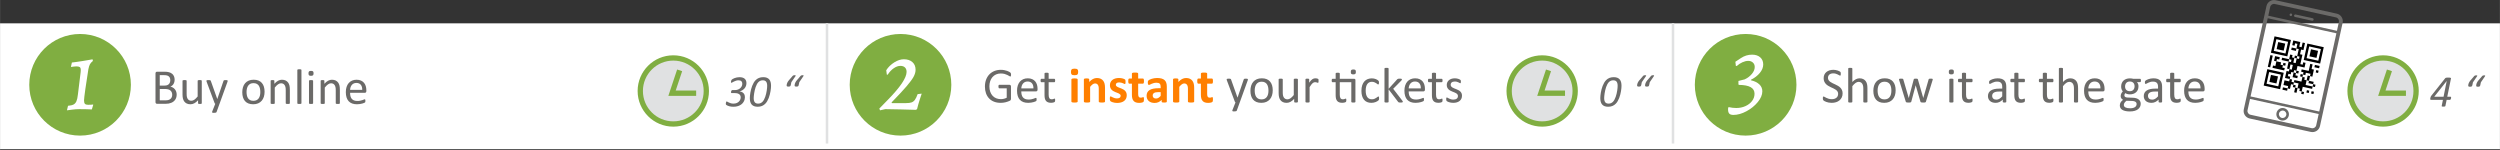 <?xml version="1.0" encoding="UTF-8"?>
<!DOCTYPE svg PUBLIC "-//W3C//DTD SVG 1.1//EN" "http://www.w3.org/Graphics/SVG/1.1/DTD/svg11.dtd">
<!-- Creator: CorelDRAW 2018 (64-Bit) -->
<svg xmlns="http://www.w3.org/2000/svg" xml:space="preserve" width="83.312mm" height="4.995mm" version="1.1" style="shape-rendering:geometricPrecision; text-rendering:geometricPrecision; image-rendering:optimizeQuality; fill-rule:evenodd; clip-rule:evenodd"
viewBox="0 0 8331.2 499.52"
 xmlns:xlink="http://www.w3.org/1999/xlink"
 enable-background="new 0 0 472.811 472.811">
 <rect x="0" y="0" width="8331.2" height="499.52" fill="#333333" stroke="none"/>
 <defs>
  <style type="text/css">
   <![CDATA[
    .str0 {stroke:#E0E1E2;stroke-width:8.46;stroke-miterlimit:2.613}
    .str1 {stroke:#80AE41;stroke-width:17.64;stroke-miterlimit:2.613}
    .fil2 {fill:none}
    .fil9 {fill:black}
    .fil8 {fill:#6B6A68}
    .fil1 {fill:#80AE41}
    .fil7 {fill:#E0E1E2}
    .fil0 {fill:white}
    .fil4 {fill:#6B6A68;fill-rule:nonzero}
    .fil5 {fill:#6B6A68;fill-rule:nonzero}
    .fil6 {fill:#FF7F00;fill-rule:nonzero}
    .fil3 {fill:white;fill-rule:nonzero}
   ]]>
  </style>
 </defs>
 <g id="Layer_x0020_1">
  <rect class="fil0" x="-0" y="77.81" width="8331.2" height="419"/>
  <circle class="fil1" cx="266.7" cy="282.58" r="169.33"/>
  <line class="fil2 str0" x1="2755.92" y1="77.37" x2="2755.92" y2= "478.36" />
  <line class="fil2 str0" x1="5575.3" y1="77.37" x2="5575.3" y2= "478.36" />
  <circle class="fil1" cx="3000.89" cy="282.58" r="169.33"/>
  <circle class="fil1" cx="5817.37" cy="282.58" r="169.33"/>
  <path class="fil3" d="M294.35 230.73c-3.73,22.83 -7.08,44.77 -10.04,65.84 -2.96,21.07 -4.44,33.69 -4.44,37.86 0,5.49 0.98,9.33 2.96,11.52 1.98,2.2 5.49,3.3 10.53,3.3 3.95,0 7.47,-0.11 10.54,-0.33 3.07,-0.22 5.16,-0.44 6.25,-0.66l0.33 1.31 -4.61 15.15c-2.85,-0.22 -8.39,-0.44 -16.62,-0.66 -8.23,-0.22 -16.73,-0.33 -25.51,-0.33 -6.81,0 -14.65,0.55 -23.54,1.65 -8.89,1.09 -14.65,1.86 -17.28,2.3l3.62 -15.14c8.12,-0.66 14.26,-2.09 18.43,-4.28 4.17,-2.2 7.35,-5.82 9.55,-10.87 2.19,-5.04 3.84,-12.51 4.94,-22.38l9.21 -75.06c0.22,-1.54 0.33,-3.62 0.33,-6.25 0,-5.27 -1.15,-8.67 -3.45,-10.21 -2.31,-1.54 -6.09,-2.3 -11.36,-2.3 -2.85,0 -6.15,0.27 -9.88,0.82 -3.73,0.55 -6.14,0.93 -7.24,1.15l-0.66 -0.99 2.97 -13.82c2.19,-0.22 6.58,-0.77 13.16,-1.65 6.59,-0.88 14.05,-1.97 22.39,-3.29 23.92,-3.95 35,-5.93 33.25,-5.93l1.32 5.6c-4.61,3.73 -7.91,7.41 -9.88,11.03 -1.98,3.62 -3.73,9.16 -5.27,16.62z"/>
  <path class="fil3" d="M2958.58 332.79c41.7,-42.58 62.55,-73.64 62.55,-93.17 0,-6.36 -1.81,-11.3 -5.43,-14.81 -3.62,-3.51 -8.73,-5.27 -15.31,-5.27 -7.02,0 -14.37,2.63 -22.06,7.9 -7.68,5.27 -14.37,12.4 -20.08,21.4l-2.96 0 -1.98 -14.81c6.81,-10.54 15.75,-19.26 26.83,-26.18 11.09,-6.91 21.68,-10.37 31.77,-10.37 11.85,0 21.35,3.13 28.48,9.39 7.13,6.25 10.7,14.76 10.7,25.51 0,7.46 -2.2,15.25 -6.59,23.37 -4.39,8.12 -12.18,18.71 -23.37,31.77 -11.19,13.06 -27.87,31 -50.04,53.82l0.99 2.31 47.07 0c7.91,0 14.05,-0.77 18.44,-2.31 4.39,-1.53 8.12,-4.38 11.19,-8.55 3.08,-4.17 6.15,-10.54 9.22,-19.1l13.5 -1.64c-1.1,3.07 -3.35,9.93 -6.75,20.57 -3.4,10.64 -6.31,21.01 -8.72,31.11l-3.96 2.3c-8.12,-0.22 -24.25,-0.65 -48.39,-1.31 -24.14,-0.66 -41.92,-0.99 -53.33,-0.99l-17.77 3.95 -2.31 -5.93 28.31 -28.96z"/>
  <path class="fil3" d="M5761.07 356.98c8.56,1.97 16.9,2.96 25.02,2.96 10.98,0 21.13,-2.08 30.46,-6.25 9.32,-4.17 16.73,-9.88 22.22,-17.12 5.48,-7.24 8.23,-15.25 8.23,-24.03 0,-9.88 -4.28,-17.23 -12.84,-22.06 -8.56,-4.83 -21.62,-7.35 -39.18,-7.57l-1.64 -1.65 0 -11.52 21.07 -5.27c9.65,-4.6 17.61,-10.7 23.86,-18.27 6.26,-7.57 9.38,-15.19 9.38,-22.88 0,-6.14 -2.03,-11.08 -6.09,-14.81 -4.06,-3.73 -9.27,-5.6 -15.63,-5.6 -5.93,0 -12.35,1.54 -19.26,4.61 -6.91,3.07 -13.11,7.14 -18.6,12.18l-3.29 0 -1.65 -13.82c0.44,-0.22 6.48,-4.23 18.11,-12.02 11.63,-7.79 24.14,-11.69 37.53,-11.69 11.41,0 20.46,2.97 27.16,8.89 6.69,5.93 10.04,13.83 10.04,23.7 0,9.66 -3.74,19.04 -11.2,28.15 -7.46,9.11 -17.34,16.74 -29.63,22.88l-0.32 1.65c12.51,3.07 22,7.73 28.47,13.99 6.48,6.25 9.71,13.88 9.71,22.88 0,11.63 -5.04,23.59 -15.14,35.88 -10.1,12.29 -22.72,22.5 -37.86,30.62 -15.14,8.12 -29.63,12.18 -43.45,12.18 -6.37,0 -10.92,-1.43 -13.66,-4.28 -2.75,-2.86 -4.12,-7.47 -4.12,-13.83 0,-2.41 0.11,-4.39 0.33,-5.93l1.97 -1.97z"/>
  <path class="fil4" d="M588.63 315.28c0,3.36 -0.42,6.47 -1.27,9.29 -0.87,2.85 -2.06,5.39 -3.61,7.67 -1.55,2.26 -3.41,4.24 -5.59,5.96 -2.17,1.69 -4.62,3.13 -7.36,4.29 -2.74,1.16 -5.67,2.03 -8.78,2.6 -3.13,0.59 -6.69,0.87 -10.72,0.87l-27.97 0c-1.27,0 -2.48,-0.42 -3.61,-1.27 -1.13,-0.87 -1.7,-2.37 -1.7,-4.52l0 -95.44c0,-2.15 0.57,-3.64 1.7,-4.52 1.13,-0.84 2.34,-1.27 3.61,-1.27l24.33 0c6.4,0 11.65,0.6 15.74,1.81 4.07,1.21 7.48,2.99 10.22,5.31 2.74,2.31 4.8,5.16 6.18,8.52 1.38,3.36 2.06,7.17 2.06,11.4 0,2.54 -0.31,4.97 -0.9,7.28 -0.62,2.32 -1.53,4.46 -2.71,6.41 -1.19,1.97 -2.65,3.72 -4.46,5.25 -1.81,1.55 -3.87,2.82 -6.18,3.81 2.93,0.56 5.67,1.55 8.21,3.02 2.51,1.46 4.74,3.33 6.66,5.58 1.89,2.26 3.39,4.91 4.49,7.93 1.1,3.05 1.66,6.38 1.66,10.02zm-21.33 -47.92c0,-2.59 -0.37,-4.94 -1.07,-7.05 -0.71,-2.09 -1.84,-3.87 -3.39,-5.34 -1.55,-1.46 -3.56,-2.56 -6.04,-3.36 -2.48,-0.76 -5.76,-1.15 -9.85,-1.15l-14.7 0 0 34.71 16.2 0c3.69,0 6.66,-0.48 8.94,-1.44 2.26,-0.99 4.12,-2.28 5.62,-3.89 1.47,-1.64 2.57,-3.56 3.24,-5.73 0.71,-2.18 1.05,-4.43 1.05,-6.75zm6.43 48.77c0,-3.19 -0.5,-6.01 -1.52,-8.44 -1.02,-2.43 -2.51,-4.46 -4.46,-6.12 -1.98,-1.67 -4.4,-2.91 -7.37,-3.78 -2.93,-0.85 -6.66,-1.27 -11.11,-1.27l-17.02 0 0 37.76 20.66 0c3.24,0 6.09,-0.4 8.52,-1.16 2.43,-0.76 4.54,-1.92 6.4,-3.44 1.84,-1.53 3.28,-3.42 4.32,-5.68 1.05,-2.25 1.58,-4.88 1.58,-7.87z"/>
  <path id="1" class="fil4" d="M672.29 343.9c0,0.45 -0.09,0.82 -0.28,1.13 -0.2,0.28 -0.54,0.56 -1.05,0.79 -0.48,0.2 -1.13,0.37 -1.95,0.48 -0.79,0.11 -1.77,0.17 -2.93,0.17 -1.24,0 -2.29,-0.06 -3.08,-0.17 -0.82,-0.11 -1.44,-0.28 -1.92,-0.48 -0.45,-0.23 -0.79,-0.51 -0.93,-0.79 -0.17,-0.31 -0.25,-0.68 -0.25,-1.13l0 -9.85c-4.26,4.69 -8.44,8.07 -12.59,10.22 -4.12,2.14 -8.32,3.21 -12.56,3.21 -4.96,0 -9.14,-0.81 -12.53,-2.48 -3.38,-1.64 -6.15,-3.89 -8.24,-6.74 -2.09,-2.83 -3.58,-6.13 -4.51,-9.91 -0.91,-3.78 -1.36,-8.38 -1.36,-13.77l0 -45.13c0,-0.45 0.09,-0.82 0.28,-1.13 0.2,-0.28 0.57,-0.56 1.13,-0.82 0.54,-0.25 1.27,-0.42 2.15,-0.5 0.87,-0.09 1.97,-0.12 3.3,-0.12 1.33,0 2.43,0.03 3.3,0.12 0.88,0.08 1.58,0.25 2.12,0.5 0.51,0.26 0.87,0.54 1.1,0.82 0.22,0.31 0.34,0.68 0.34,1.13l0 43.35c0,4.35 0.31,7.85 0.96,10.47 0.62,2.62 1.58,4.85 2.88,6.69 1.29,1.86 2.96,3.3 4.93,4.32 1.98,1.01 4.29,1.52 6.95,1.52 3.41,0 6.83,-1.21 10.21,-3.64 3.42,-2.43 7,-5.98 10.81,-10.67l0 -52.04c0,-0.45 0.09,-0.82 0.28,-1.13 0.2,-0.28 0.57,-0.56 1.13,-0.82 0.54,-0.25 1.24,-0.42 2.09,-0.5 0.88,-0.09 1.98,-0.12 3.36,-0.12 1.33,0 2.43,0.03 3.3,0.12 0.88,0.08 1.58,0.25 2.06,0.5 0.51,0.26 0.88,0.54 1.13,0.82 0.25,0.31 0.37,0.68 0.37,1.13l0 74.45z"/>
  <path id="2" class="fil4" d="M731.41 345.96l-9.91 27.4c-0.34,0.88 -1.18,1.56 -2.54,2.04 -1.32,0.47 -3.38,0.7 -6.15,0.7 -1.44,0 -2.6,-0.06 -3.47,-0.2 -0.88,-0.14 -1.55,-0.39 -2.03,-0.7 -0.46,-0.34 -0.71,-0.79 -0.77,-1.33 -0.05,-0.56 0.09,-1.21 0.4,-2l10.27 -25.91c-0.51,-0.23 -0.99,-0.59 -1.41,-1.07 -0.45,-0.51 -0.76,-1.02 -0.9,-1.58l-26.56 -71.12c-0.45,-1.16 -0.65,-2.09 -0.65,-2.74 0,-0.68 0.2,-1.18 0.65,-1.58 0.45,-0.39 1.16,-0.65 2.15,-0.79 0.98,-0.14 2.31,-0.2 3.98,-0.2 1.63,0 2.93,0.03 3.89,0.12 0.93,0.08 1.67,0.25 2.23,0.48 0.54,0.19 0.93,0.53 1.18,0.93 0.26,0.42 0.51,0.98 0.79,1.69l21.26 59.72 0.25 0 20.49 -60.03c0.34,-1.07 0.73,-1.75 1.21,-2.03 0.45,-0.31 1.16,-0.54 2.09,-0.68 0.96,-0.14 2.31,-0.2 4.06,-0.2 1.56,0 2.83,0.06 3.81,0.2 0.99,0.14 1.73,0.4 2.18,0.79 0.48,0.4 0.7,0.9 0.7,1.58 0,0.65 -0.17,1.5 -0.48,2.48l-26.72 74.03z"/>
  <path id="3" class="fil4" d="M881.58 305.8c0,6.07 -0.79,11.66 -2.4,16.76 -1.58,5.08 -3.98,9.49 -7.14,13.18 -3.16,3.7 -7.14,6.58 -11.88,8.64 -4.77,2.06 -10.3,3.1 -16.57,3.1 -6.12,0 -11.46,-0.9 -16,-2.73 -4.55,-1.81 -8.33,-4.46 -11.35,-7.93 -3.02,-3.48 -5.27,-7.71 -6.77,-12.65 -1.5,-4.96 -2.23,-10.58 -2.23,-16.87 0,-6.07 0.79,-11.66 2.34,-16.74 1.58,-5.11 3.95,-9.51 7.11,-13.21 3.17,-3.69 7.12,-6.54 11.86,-8.6 4.74,-2.04 10.27,-3.05 16.59,-3.05 6.13,0 11.46,0.9 16,2.74 4.55,1.8 8.33,4.45 11.35,7.93 3.02,3.47 5.3,7.67 6.83,12.64 1.49,4.97 2.26,10.55 2.26,16.79zm-14.23 0.88c0,-4.04 -0.36,-7.85 -1.13,-11.43 -0.73,-3.59 -1.97,-6.72 -3.69,-9.43 -1.7,-2.71 -4.04,-4.85 -6.97,-6.41 -2.91,-1.58 -6.58,-2.37 -10.95,-2.37 -4.04,0 -7.51,0.71 -10.42,2.15 -2.9,1.44 -5.28,3.47 -7.17,6.09 -1.89,2.63 -3.27,5.73 -4.17,9.32 -0.93,3.58 -1.39,7.5 -1.39,11.74 0,4.09 0.37,7.93 1.13,11.51 0.74,3.59 1.98,6.72 3.73,9.4 1.75,2.65 4.09,4.8 7,6.35 2.93,1.58 6.6,2.37 10.98,2.37 3.97,0 7.42,-0.71 10.35,-2.15 2.94,-1.43 5.34,-3.44 7.23,-6.03 1.89,-2.6 3.27,-5.71 4.15,-9.29 0.87,-3.58 1.32,-7.53 1.32,-11.82z"/>
  <path id="4" class="fil4" d="M965.79 343.9c0,0.45 -0.12,0.82 -0.34,1.13 -0.23,0.28 -0.57,0.56 -1.07,0.79 -0.51,0.2 -1.19,0.37 -2.09,0.48 -0.88,0.11 -1.98,0.17 -3.3,0.17 -1.42,0 -2.54,-0.06 -3.42,-0.17 -0.9,-0.11 -1.58,-0.28 -2.09,-0.48 -0.51,-0.23 -0.84,-0.51 -1.07,-0.79 -0.23,-0.31 -0.34,-0.68 -0.34,-1.13l0 -43.6c0,-4.24 -0.34,-7.68 -0.99,-10.25 -0.65,-2.59 -1.61,-4.82 -2.88,-6.71 -1.27,-1.87 -2.87,-3.31 -4.88,-4.29 -2,-0.99 -4.32,-1.5 -6.94,-1.5 -3.42,0 -6.8,1.21 -10.19,3.64 -3.41,2.43 -6.97,5.98 -10.69,10.67l0 52.04c0,0.45 -0.12,0.82 -0.34,1.13 -0.23,0.28 -0.57,0.56 -1.08,0.79 -0.5,0.2 -1.18,0.37 -2.08,0.48 -0.88,0.11 -2.01,0.17 -3.39,0.17 -1.36,0 -2.46,-0.06 -3.33,-0.17 -0.9,-0.11 -1.61,-0.28 -2.12,-0.48 -0.53,-0.23 -0.9,-0.51 -1.1,-0.79 -0.2,-0.31 -0.28,-0.68 -0.28,-1.13l0 -74.45c0,-0.45 0.08,-0.82 0.25,-1.13 0.17,-0.28 0.48,-0.56 0.99,-0.82 0.51,-0.25 1.13,-0.42 1.92,-0.5 0.76,-0.09 1.81,-0.12 3.08,-0.12 1.21,0 2.23,0.03 3.02,0.12 0.81,0.08 1.44,0.25 1.89,0.5 0.42,0.26 0.76,0.54 0.96,0.82 0.17,0.31 0.28,0.68 0.28,1.13l0 9.85c4.18,-4.71 8.32,-8.16 12.5,-10.33 4.15,-2.17 8.33,-3.27 12.56,-3.27 4.94,0 9.12,0.84 12.5,2.51 3.39,1.69 6.13,3.95 8.21,6.74 2.09,2.83 3.59,6.13 4.49,9.91 0.9,3.78 1.36,8.33 1.36,13.6l0 45.44z"/>
  <path id="5" class="fil4" d="M1004.45 343.9c0,0.45 -0.12,0.82 -0.34,1.13 -0.23,0.28 -0.57,0.56 -1.08,0.79 -0.5,0.2 -1.18,0.37 -2.08,0.48 -0.88,0.11 -2.01,0.17 -3.39,0.17 -1.36,0 -2.46,-0.06 -3.33,-0.17 -0.9,-0.11 -1.61,-0.28 -2.12,-0.48 -0.53,-0.23 -0.9,-0.51 -1.1,-0.79 -0.2,-0.31 -0.28,-0.68 -0.28,-1.13l0 -110.43c0,-0.45 0.08,-0.85 0.28,-1.16 0.2,-0.34 0.57,-0.62 1.1,-0.85 0.51,-0.19 1.22,-0.36 2.12,-0.48 0.87,-0.11 1.97,-0.16 3.33,-0.16 1.38,0 2.51,0.05 3.39,0.16 0.9,0.12 1.58,0.29 2.08,0.48 0.51,0.23 0.85,0.51 1.08,0.85 0.22,0.31 0.34,0.71 0.34,1.16l0 110.43z"/>
  <path id="6" class="fil4" d="M1043.31 343.9c0,0.45 -0.12,0.82 -0.34,1.13 -0.23,0.28 -0.57,0.56 -1.08,0.79 -0.5,0.2 -1.18,0.37 -2.08,0.48 -0.88,0.11 -2.01,0.17 -3.39,0.17 -1.36,0 -2.46,-0.06 -3.33,-0.17 -0.9,-0.11 -1.61,-0.28 -2.12,-0.48 -0.53,-0.23 -0.9,-0.51 -1.1,-0.79 -0.2,-0.31 -0.28,-0.68 -0.28,-1.13l0 -74.45c0,-0.39 0.08,-0.76 0.28,-1.07 0.2,-0.34 0.57,-0.62 1.1,-0.85 0.51,-0.2 1.22,-0.36 2.12,-0.48 0.87,-0.11 1.97,-0.17 3.33,-0.17 1.38,0 2.51,0.06 3.39,0.17 0.9,0.12 1.58,0.28 2.08,0.48 0.51,0.23 0.85,0.51 1.08,0.85 0.22,0.31 0.34,0.68 0.34,1.07l0 74.45zm1.52 -99.54c0,3.22 -0.62,5.39 -1.83,6.55 -1.22,1.16 -3.45,1.75 -6.72,1.75 -3.22,0 -5.42,-0.57 -6.61,-1.69 -1.18,-1.13 -1.77,-3.28 -1.77,-6.44 0,-3.22 0.62,-5.39 1.83,-6.55 1.21,-1.15 3.44,-1.75 6.72,-1.75 3.21,0 5.42,0.57 6.6,1.7 1.19,1.13 1.78,3.27 1.78,6.43z"/>
  <path id="7" class="fil4" d="M1132.46 343.9c0,0.45 -0.12,0.82 -0.34,1.13 -0.23,0.28 -0.57,0.56 -1.07,0.79 -0.51,0.2 -1.19,0.37 -2.09,0.48 -0.88,0.11 -1.98,0.17 -3.3,0.17 -1.42,0 -2.54,-0.06 -3.42,-0.17 -0.9,-0.11 -1.58,-0.28 -2.09,-0.48 -0.51,-0.23 -0.84,-0.51 -1.07,-0.79 -0.23,-0.31 -0.34,-0.68 -0.34,-1.13l0 -43.6c0,-4.24 -0.34,-7.68 -0.99,-10.25 -0.65,-2.59 -1.61,-4.82 -2.88,-6.71 -1.27,-1.87 -2.87,-3.31 -4.88,-4.29 -2,-0.99 -4.32,-1.5 -6.94,-1.5 -3.42,0 -6.8,1.21 -10.19,3.64 -3.41,2.43 -6.97,5.98 -10.69,10.67l0 52.04c0,0.45 -0.12,0.82 -0.34,1.13 -0.23,0.28 -0.57,0.56 -1.08,0.79 -0.5,0.2 -1.18,0.37 -2.08,0.48 -0.88,0.11 -2.01,0.17 -3.39,0.17 -1.36,0 -2.46,-0.06 -3.33,-0.17 -0.9,-0.11 -1.61,-0.28 -2.12,-0.48 -0.53,-0.23 -0.9,-0.51 -1.1,-0.79 -0.2,-0.31 -0.28,-0.68 -0.28,-1.13l0 -74.45c0,-0.45 0.08,-0.82 0.25,-1.13 0.17,-0.28 0.48,-0.56 0.99,-0.82 0.51,-0.25 1.13,-0.42 1.92,-0.5 0.76,-0.09 1.81,-0.12 3.08,-0.12 1.21,0 2.23,0.03 3.02,0.12 0.81,0.08 1.44,0.25 1.89,0.5 0.42,0.26 0.76,0.54 0.96,0.82 0.17,0.31 0.28,0.68 0.28,1.13l0 9.85c4.18,-4.71 8.32,-8.16 12.5,-10.33 4.15,-2.17 8.33,-3.27 12.56,-3.27 4.94,0 9.12,0.84 12.5,2.51 3.39,1.69 6.13,3.95 8.21,6.74 2.09,2.83 3.59,6.13 4.49,9.91 0.9,3.78 1.36,8.33 1.36,13.6l0 45.44z"/>
  <path id="8" class="fil4" d="M1220.73 303.43c0,2.14 -0.54,3.67 -1.61,4.6 -1.07,0.9 -2.31,1.35 -3.7,1.35l-48.88 0c0,4.15 0.43,7.88 1.25,11.18 0.81,3.33 2.2,6.18 4.14,8.55 1.92,2.37 4.43,4.18 7.51,5.45 3.11,1.27 6.89,1.92 11.35,1.92 3.52,0 6.68,-0.28 9.42,-0.88 2.77,-0.56 5.17,-1.21 7.17,-1.92 2,-0.7 3.67,-1.35 4.97,-1.92 1.3,-0.59 2.26,-0.87 2.93,-0.87 0.4,0 0.74,0.08 1.05,0.28 0.28,0.2 0.53,0.48 0.67,0.88 0.17,0.36 0.31,0.9 0.4,1.58 0.08,0.7 0.11,1.52 0.11,2.51 0,0.7 -0.03,1.33 -0.08,1.86 -0.06,0.51 -0.12,0.99 -0.2,1.38 -0.08,0.43 -0.23,0.79 -0.42,1.13 -0.2,0.31 -0.43,0.62 -0.74,0.93 -0.31,0.31 -1.21,0.79 -2.68,1.47 -1.49,0.71 -3.41,1.36 -5.78,2.03 -2.37,0.65 -5.11,1.25 -8.22,1.75 -3.1,0.54 -6.4,0.79 -9.93,0.79 -6.12,0 -11.46,-0.84 -16.06,-2.56 -4.6,-1.7 -8.47,-4.24 -11.6,-7.6 -3.13,-3.38 -5.5,-7.59 -7.08,-12.67 -1.61,-5.05 -2.4,-10.95 -2.4,-17.69 0,-6.38 0.82,-12.14 2.48,-17.25 1.64,-5.08 4.04,-9.42 7.14,-12.98 3.11,-3.55 6.89,-6.26 11.29,-8.18 4.4,-1.89 9.34,-2.85 14.79,-2.85 5.84,0 10.81,0.93 14.9,2.82 4.12,1.86 7.48,4.4 10.13,7.56 2.63,3.16 4.57,6.89 5.82,11.18 1.24,4.26 1.86,8.83 1.86,13.69l0 2.48zm-13.72 -4.04c0.17,-7.16 -1.41,-12.81 -4.77,-16.9 -3.35,-4.09 -8.29,-6.12 -14.87,-6.12 -3.39,0 -6.35,0.62 -8.89,1.89 -2.54,1.27 -4.66,2.96 -6.38,5.08 -1.72,2.08 -3.04,4.54 -3.98,7.31 -0.93,2.79 -1.46,5.7 -1.58,8.74l40.47 0z"/>
  <path class="fil4" d="M2482.37 323.76c0,2.43 -0.3,4.9 -0.94,7.41 -0.6,2.52 -1.56,4.98 -2.9,7.33 -1.34,2.37 -3.01,4.62 -5.06,6.72 -2.05,2.1 -4.53,3.92 -7.41,5.46 -2.88,1.57 -6.17,2.81 -9.86,3.72 -3.69,0.91 -7.89,1.37 -12.56,1.37 -2.48,0 -4.81,-0.16 -7.01,-0.43 -2.2,-0.31 -4.27,-0.71 -6.22,-1.22 -1.94,-0.5 -3.74,-1.11 -5.33,-1.82 -1.62,-0.71 -3.06,-1.46 -4.35,-2.3 -0.73,-0.45 -1.26,-0.98 -1.59,-1.59 -0.33,-0.61 -0.48,-1.32 -0.48,-2.1 0,-0.3 0.02,-0.71 0.07,-1.24 0.06,-0.5 0.13,-1.06 0.23,-1.64 0.1,-0.61 0.2,-1.24 0.36,-1.9 0.15,-0.66 0.35,-1.26 0.55,-1.77 0.23,-0.53 0.51,-0.93 0.84,-1.26 0.3,-0.33 0.65,-0.48 1.06,-0.48 0.45,0 1.24,0.38 2.4,1.14 1.16,0.75 2.68,1.59 4.58,2.5 1.87,0.91 4.07,1.74 6.62,2.5 2.55,0.76 5.46,1.14 8.77,1.14 4.15,0 7.74,-0.63 10.77,-1.92 3.04,-1.29 5.54,-2.94 7.51,-4.96 1.97,-2 3.44,-4.22 4.4,-6.67 0.96,-2.45 1.44,-4.88 1.44,-7.31 0,-1.97 -0.35,-3.84 -1.06,-5.56 -0.73,-1.75 -1.85,-3.24 -3.41,-4.5 -1.55,-1.26 -3.57,-2.28 -6.05,-3.01 -2.5,-0.73 -5.48,-1.11 -8.97,-1.11l-10.37 0c-0.78,0 -1.39,-0.2 -1.82,-0.63 -0.43,-0.41 -0.63,-1.09 -0.63,-2.03 0,-0.33 0.03,-0.78 0.1,-1.31 0.08,-0.56 0.2,-1.06 0.36,-1.59 0.15,-0.51 0.33,-1.04 0.55,-1.57 0.23,-0.56 0.48,-1.04 0.81,-1.49 0.33,-0.43 0.68,-0.79 1.09,-1.01 0.38,-0.26 0.86,-0.38 1.41,-0.38l8.4 0c3.64,0 7,-0.56 10.06,-1.67 3.03,-1.11 5.66,-2.66 7.86,-4.6 2.2,-1.95 3.9,-4.2 5.13,-6.78 1.24,-2.58 1.85,-5.31 1.85,-8.22 0,-3.51 -0.99,-6.29 -2.98,-8.31 -2,-2.03 -5.29,-3.04 -9.91,-3.04 -2.81,0 -5.51,0.43 -8.07,1.32 -2.58,0.86 -4.9,1.79 -6.98,2.83 -2.07,1.01 -3.84,1.97 -5.3,2.86 -1.45,0.88 -2.48,1.34 -3.06,1.34 -0.46,0 -0.84,-0.21 -1.09,-0.64 -0.25,-0.4 -0.38,-0.98 -0.38,-1.71 0,-0.41 0.05,-0.97 0.15,-1.72 0.1,-0.74 0.25,-1.52 0.48,-2.36 0.23,-0.83 0.53,-1.64 0.91,-2.42 0.38,-0.79 0.81,-1.44 1.32,-1.92 0.55,-0.56 1.61,-1.29 3.18,-2.2 1.59,-0.91 3.52,-1.82 5.79,-2.68 2.28,-0.86 4.83,-1.62 7.66,-2.23 2.83,-0.63 5.77,-0.93 8.77,-0.93 3.9,0 7.34,0.45 10.27,1.36 2.93,0.91 5.36,2.23 7.28,3.92 1.92,1.72 3.36,3.77 4.32,6.22 0.96,2.45 1.44,5.16 1.44,8.17 0,3.46 -0.55,6.7 -1.66,9.73 -1.12,3.03 -2.71,5.74 -4.76,8.11 -2.05,2.36 -4.47,4.4 -7.3,6.1 -2.81,1.69 -5.92,2.93 -9.28,3.66l0 0.16c3.26,0.32 6.04,1.11 8.34,2.32 2.3,1.21 4.15,2.68 5.59,4.45 1.44,1.75 2.48,3.69 3.11,5.84 0.63,2.15 0.96,4.35 0.96,6.55z"/>
  <path id="1" class="fil4" d="M2569.41 285.89c0,2.17 -0.12,4.83 -0.4,7.96 -0.28,3.14 -0.71,6.5 -1.34,10.14 -0.61,3.61 -1.42,7.38 -2.4,11.27 -0.99,3.92 -2.2,7.71 -3.62,11.41 -1.44,3.71 -3.11,7.23 -5.08,10.59 -1.95,3.36 -4.17,6.27 -6.68,8.72 -2.9,2.98 -6.42,5.34 -10.54,7.13 -4.12,1.77 -8.92,2.66 -14.46,2.66 -4.63,0 -8.6,-0.64 -11.91,-1.9 -3.28,-1.24 -5.99,-3.11 -8.11,-5.54 -2.13,-2.45 -3.67,-5.46 -4.65,-9.02 -0.99,-3.59 -1.5,-7.69 -1.5,-12.26 0,-2.18 0.13,-4.83 0.41,-7.97 0.28,-3.13 0.71,-6.5 1.34,-10.14 0.61,-3.61 1.41,-7.38 2.4,-11.25 0.99,-3.86 2.2,-7.68 3.67,-11.4 1.44,-3.72 3.13,-7.25 5.05,-10.59 1.92,-3.31 4.15,-6.25 6.65,-8.75 1.54,-1.54 3.21,-2.93 5.01,-4.15 1.79,-1.23 3.74,-2.27 5.84,-3.08 2.1,-0.81 4.32,-1.44 6.7,-1.9 2.35,-0.43 4.88,-0.65 7.53,-0.65 4.68,0 8.67,0.63 11.98,1.92 3.29,1.29 6,3.16 8.09,5.59 2.1,2.45 3.62,5.46 4.58,9.02 0.96,3.59 1.44,7.64 1.44,12.19zm-12.89 0.15c0,-6.27 -1.16,-10.9 -3.52,-13.91 -2.35,-3.01 -6.09,-4.5 -11.25,-4.5 -2.9,0 -5.53,0.51 -7.88,1.52 -2.33,1.01 -4.5,2.48 -6.48,4.4 -1.97,1.97 -3.71,4.42 -5.25,7.33 -1.55,2.91 -2.89,6.04 -4.08,9.43 -1.18,3.39 -2.17,6.85 -2.95,10.44 -0.81,3.57 -1.44,7.03 -1.98,10.34 -0.5,3.34 -0.91,6.37 -1.13,9.1 -0.26,2.76 -0.38,4.98 -0.38,6.7 0,6.27 1.19,10.9 3.56,13.91 2.38,3.01 6.1,4.5 11.2,4.5 2.96,0 5.61,-0.51 7.97,-1.52 2.32,-1.01 4.47,-2.48 6.39,-4.4 1.92,-1.92 3.67,-4.35 5.24,-7.28 1.54,-2.93 2.9,-6.09 4.09,-9.48 1.19,-3.39 2.2,-6.85 3.01,-10.44 0.81,-3.57 1.47,-7 2,-10.32 0.5,-3.31 0.88,-6.34 1.11,-9.1 0.23,-2.75 0.33,-5 0.33,-6.72z"/>
  <path id="2" class="fil4" d="M2621.41 284.72c0.05,-2.8 0.69,-5.63 1.92,-8.47 1.24,-2.83 2.99,-5.61 5.26,-8.31l13.02 -15.15c0.66,-0.73 1.47,-1.29 2.46,-1.64 0.98,-0.33 2.32,-0.51 4.07,-0.51 0.85,0 1.56,0.05 2.12,0.18 0.53,0.13 0.91,0.3 1.14,0.53 0.22,0.23 0.3,0.53 0.22,0.91 -0.07,0.41 -0.27,0.84 -0.63,1.34l-13.9 20.25 -1.72 8.65c-0.25,1.34 -0.56,2.38 -0.94,3.13 -0.38,0.79 -0.86,1.39 -1.44,1.82 -0.61,0.46 -1.34,0.74 -2.22,0.89 -0.91,0.15 -2.03,0.23 -3.37,0.23 -1.18,0 -2.14,-0.08 -2.9,-0.23 -0.79,-0.15 -1.39,-0.35 -1.87,-0.66 -0.46,-0.3 -0.79,-0.68 -0.96,-1.19 -0.18,-0.48 -0.26,-1.08 -0.26,-1.77zm26.55 0c0.05,-2.8 0.68,-5.63 1.92,-8.47 1.21,-2.83 2.96,-5.61 5.23,-8.31l12.97 -15.15c0.63,-0.73 1.44,-1.29 2.43,-1.64 0.99,-0.33 2.35,-0.51 4.07,-0.51 0.86,0 1.54,0.05 2.07,0.18 0.53,0.13 0.91,0.3 1.14,0.53 0.23,0.23 0.3,0.53 0.23,0.91 -0.08,0.41 -0.28,0.84 -0.63,1.34l-13.78 20.25 -1.85 8.65c-0.2,1.34 -0.48,2.38 -0.86,3.13 -0.38,0.79 -0.86,1.39 -1.44,1.82 -0.61,0.46 -1.36,0.74 -2.25,0.89 -0.91,0.15 -2.02,0.23 -3.36,0.23 -1.16,0 -2.12,-0.08 -2.91,-0.23 -0.78,-0.15 -1.39,-0.35 -1.82,-0.66 -0.43,-0.3 -0.73,-0.68 -0.91,-1.19 -0.18,-0.48 -0.25,-1.08 -0.25,-1.77z"/>
  <path class="fil4" d="M8168.46 325.19c0,0.38 -0.03,0.84 -0.11,1.32 -0.07,0.5 -0.2,1.04 -0.35,1.62 -0.13,0.6 -0.33,1.19 -0.56,1.74 -0.2,0.56 -0.48,1.06 -0.8,1.52 -0.31,0.43 -0.66,0.78 -1.07,1.06 -0.4,0.28 -0.81,0.4 -1.26,0.4l-10.8 0 -4.09 20.15c-0.1,0.41 -0.28,0.74 -0.51,1.02 -0.25,0.25 -0.65,0.5 -1.21,0.7 -0.53,0.18 -1.21,0.33 -2.05,0.43 -0.81,0.1 -1.82,0.16 -3.01,0.16 -1.24,0 -2.22,-0.06 -2.98,-0.16 -0.76,-0.1 -1.34,-0.25 -1.77,-0.43 -0.4,-0.2 -0.68,-0.45 -0.83,-0.7 -0.16,-0.28 -0.16,-0.61 0,-1.02l4.07 -20.15 -39.7 0c-0.98,0 -1.66,-0.22 -2.04,-0.65 -0.38,-0.46 -0.56,-1.11 -0.56,-2 0,-0.35 0.03,-0.78 0.08,-1.34 0.05,-0.53 0.12,-1.11 0.25,-1.77 0.13,-0.63 0.3,-1.31 0.48,-2.02 0.2,-0.71 0.43,-1.42 0.68,-2.1 0.25,-0.68 0.53,-1.37 0.84,-2 0.32,-0.63 0.7,-1.24 1.16,-1.77l46.29 -58.37c0.28,-0.41 0.71,-0.74 1.26,-1.04 0.59,-0.3 1.27,-0.56 2.08,-0.73 0.81,-0.2 1.77,-0.36 2.88,-0.43 1.14,-0.08 2.45,-0.1 3.97,-0.1 1.67,0 3.11,0.05 4.3,0.17 1.18,0.13 2.17,0.31 2.93,0.48 0.76,0.21 1.31,0.46 1.64,0.79 0.33,0.33 0.46,0.71 0.41,1.16l-12.44 61.26 10.82 0c0.73,0 1.26,0.25 1.54,0.78 0.3,0.51 0.46,1.19 0.46,2.02zm-14.74 -54.81l-0.41 0 -41.08 52.01 30.99 0 10.5 -52.01z"/>
  <path id="1" class="fil4" d="M8225.46 285.17c0.05,-2.8 0.69,-5.63 1.92,-8.47 1.24,-2.83 2.99,-5.61 5.26,-8.31l13.02 -15.15c0.66,-0.73 1.47,-1.29 2.46,-1.64 0.98,-0.33 2.32,-0.51 4.07,-0.51 0.85,0 1.56,0.05 2.12,0.18 0.53,0.13 0.91,0.3 1.14,0.53 0.22,0.23 0.3,0.53 0.22,0.91 -0.07,0.41 -0.27,0.84 -0.63,1.34l-13.9 20.25 -1.72 8.65c-0.25,1.34 -0.56,2.38 -0.94,3.13 -0.38,0.79 -0.86,1.39 -1.44,1.82 -0.61,0.46 -1.34,0.74 -2.22,0.89 -0.91,0.15 -2.03,0.23 -3.37,0.23 -1.18,0 -2.14,-0.08 -2.9,-0.23 -0.79,-0.15 -1.39,-0.35 -1.87,-0.66 -0.46,-0.3 -0.79,-0.68 -0.96,-1.19 -0.18,-0.48 -0.26,-1.08 -0.26,-1.77zm26.55 0c0.05,-2.8 0.68,-5.63 1.92,-8.47 1.21,-2.83 2.96,-5.61 5.23,-8.31l12.97 -15.15c0.63,-0.73 1.44,-1.29 2.43,-1.64 0.99,-0.33 2.35,-0.51 4.07,-0.51 0.86,0 1.54,0.05 2.07,0.18 0.53,0.13 0.91,0.3 1.14,0.53 0.23,0.23 0.3,0.53 0.23,0.91 -0.08,0.41 -0.28,0.84 -0.63,1.34l-13.78 20.25 -1.85 8.65c-0.2,1.34 -0.48,2.38 -0.86,3.13 -0.38,0.79 -0.86,1.39 -1.44,1.82 -0.61,0.46 -1.36,0.74 -2.25,0.89 -0.91,0.15 -2.02,0.23 -3.36,0.23 -1.16,0 -2.12,-0.08 -2.91,-0.23 -0.78,-0.15 -1.39,-0.35 -1.82,-0.66 -0.43,-0.3 -0.73,-0.68 -0.91,-1.19 -0.18,-0.48 -0.25,-1.08 -0.25,-1.77z"/>
  <path class="fil5" d="M3369.24 248.82c0,1.05 -0.06,1.98 -0.17,2.77 -0.12,0.79 -0.29,1.47 -0.48,2 -0.23,0.51 -0.51,0.88 -0.85,1.1 -0.31,0.23 -0.68,0.34 -1.07,0.34 -0.65,0 -1.75,-0.54 -3.3,-1.58 -1.56,-1.04 -3.62,-2.23 -6.21,-3.5 -2.6,-1.27 -5.7,-2.45 -9.32,-3.5 -3.61,-1.04 -7.9,-1.58 -12.84,-1.58 -5.92,0 -11.2,1.07 -15.89,3.22 -4.68,2.17 -8.66,5.13 -11.91,8.94 -3.27,3.81 -5.75,8.33 -7.5,13.58 -1.72,5.25 -2.6,10.92 -2.6,17.05 0,6.85 0.96,12.92 2.85,18.23 1.92,5.27 4.55,9.76 7.93,13.4 3.36,3.64 7.37,6.41 12.05,8.27 4.66,1.89 9.8,2.82 15.36,2.82 3.33,0 6.68,-0.39 10.07,-1.21 3.39,-0.79 6.55,-2 9.48,-3.58l0 -31.27 -24.78 0c-0.96,0 -1.66,-0.48 -2.11,-1.42 -0.48,-0.93 -0.71,-2.39 -0.71,-4.4 0,-1.04 0.06,-1.95 0.17,-2.68 0.11,-0.73 0.28,-1.35 0.54,-1.83 0.25,-0.46 0.53,-0.79 0.87,-1.02 0.31,-0.23 0.74,-0.34 1.24,-0.34l33.96 0c0.62,0 1.21,0.11 1.83,0.34 0.59,0.23 1.16,0.54 1.64,0.99 0.5,0.45 0.9,1.04 1.15,1.8 0.29,0.79 0.43,1.67 0.43,2.66l0 40.83c0,1.44 -0.26,2.69 -0.74,3.73 -0.5,1.04 -1.55,1.97 -3.16,2.76 -1.58,0.8 -3.67,1.67 -6.21,2.6 -2.54,0.96 -5.13,1.75 -7.84,2.43 -2.71,0.65 -5.45,1.16 -8.19,1.47 -2.76,0.33 -5.5,0.5 -8.18,0.5 -8.3,0 -15.69,-1.27 -22.18,-3.83 -6.52,-2.57 -12.03,-6.24 -16.51,-10.98 -4.49,-4.74 -7.93,-10.42 -10.3,-17.05 -2.37,-6.63 -3.56,-14 -3.56,-22.18 0,-8.5 1.27,-16.2 3.84,-23.09 2.57,-6.88 6.18,-12.75 10.84,-17.63 4.65,-4.86 10.24,-8.61 16.76,-11.29 6.55,-2.68 13.77,-4.01 21.7,-4.01 4.09,0 7.9,0.37 11.49,1.07 3.58,0.74 6.77,1.58 9.57,2.54 2.76,0.99 5.1,2.03 7.02,3.19 1.89,1.13 3.19,2.06 3.93,2.79 0.7,0.71 1.21,1.56 1.46,2.49 0.29,0.93 0.43,2.28 0.43,4.06z"/>
  <path id="1" class="fil5" d="M3457.6 298.69c0,2.14 -0.54,3.67 -1.61,4.6 -1.07,0.9 -2.31,1.35 -3.7,1.35l-48.88 0c0,4.15 0.43,7.88 1.25,11.18 0.81,3.33 2.2,6.18 4.14,8.55 1.92,2.37 4.43,4.18 7.51,5.45 3.11,1.27 6.89,1.92 11.35,1.92 3.52,0 6.68,-0.28 9.42,-0.88 2.77,-0.56 5.17,-1.21 7.17,-1.92 2,-0.7 3.67,-1.35 4.97,-1.92 1.3,-0.59 2.26,-0.87 2.93,-0.87 0.4,0 0.74,0.08 1.05,0.28 0.28,0.2 0.53,0.48 0.67,0.88 0.17,0.36 0.31,0.9 0.4,1.58 0.08,0.7 0.11,1.52 0.11,2.51 0,0.7 -0.03,1.33 -0.08,1.86 -0.06,0.51 -0.12,0.99 -0.2,1.38 -0.08,0.43 -0.23,0.79 -0.42,1.13 -0.2,0.31 -0.43,0.62 -0.74,0.93 -0.31,0.31 -1.21,0.79 -2.68,1.47 -1.49,0.71 -3.41,1.36 -5.78,2.03 -2.37,0.65 -5.11,1.25 -8.22,1.75 -3.1,0.54 -6.4,0.79 -9.93,0.79 -6.12,0 -11.46,-0.84 -16.06,-2.56 -4.6,-1.7 -8.47,-4.24 -11.6,-7.6 -3.13,-3.38 -5.5,-7.59 -7.08,-12.67 -1.61,-5.05 -2.4,-10.95 -2.4,-17.69 0,-6.38 0.82,-12.14 2.48,-17.25 1.64,-5.08 4.04,-9.42 7.14,-12.98 3.11,-3.55 6.89,-6.26 11.29,-8.18 4.4,-1.89 9.34,-2.85 14.79,-2.85 5.84,0 10.81,0.93 14.9,2.82 4.12,1.86 7.48,4.4 10.13,7.56 2.63,3.16 4.57,6.89 5.82,11.18 1.24,4.26 1.86,8.83 1.86,13.69l0 2.48zm-13.72 -4.04c0.17,-7.16 -1.41,-12.81 -4.77,-16.9 -3.35,-4.09 -8.29,-6.12 -14.87,-6.12 -3.39,0 -6.35,0.62 -8.89,1.89 -2.54,1.27 -4.66,2.96 -6.38,5.08 -1.72,2.08 -3.04,4.54 -3.98,7.31 -0.93,2.79 -1.46,5.7 -1.58,8.74l40.47 0z"/>
  <path id="2" class="fil5" d="M3516.22 333.63c0,1.61 -0.12,2.88 -0.34,3.81 -0.2,0.93 -0.54,1.64 -0.99,2.06 -0.42,0.45 -1.1,0.87 -1.97,1.24 -0.88,0.4 -1.9,0.71 -3.02,0.96 -1.13,0.25 -2.32,0.45 -3.59,0.62 -1.27,0.17 -2.51,0.25 -3.78,0.25 -3.87,0 -7.17,-0.5 -9.91,-1.52 -2.73,-1.02 -4.99,-2.57 -6.77,-4.63 -1.75,-2.06 -3.02,-4.68 -3.84,-7.84 -0.79,-3.16 -1.18,-6.89 -1.18,-11.18l0 -43.4 -10.47 0c-0.82,0 -1.5,-0.46 -2.01,-1.33 -0.48,-0.88 -0.73,-2.31 -0.73,-4.32 0,-1.04 0.06,-1.92 0.2,-2.62 0.14,-0.74 0.34,-1.33 0.53,-1.81 0.23,-0.45 0.54,-0.79 0.88,-0.99 0.36,-0.19 0.76,-0.28 1.21,-0.28l10.39 0 0 -17.67c0,-0.39 0.08,-0.76 0.28,-1.07 0.2,-0.34 0.56,-0.62 1.1,-0.87 0.51,-0.26 1.21,-0.43 2.12,-0.54 0.87,-0.11 1.97,-0.17 3.33,-0.17 1.38,0 2.51,0.06 3.38,0.17 0.91,0.11 1.58,0.28 2.09,0.54 0.51,0.25 0.85,0.53 1.07,0.87 0.23,0.31 0.34,0.68 0.34,1.07l0 17.67 18.97 0c0.45,0 0.82,0.09 1.15,0.28 0.32,0.2 0.63,0.54 0.85,0.99 0.26,0.48 0.42,1.07 0.54,1.81 0.11,0.7 0.17,1.58 0.17,2.62 0,2.01 -0.26,3.44 -0.74,4.32 -0.5,0.87 -1.15,1.33 -1.97,1.33l-18.97 0 0 41.4c0,5.11 0.76,8.97 2.26,11.57 1.5,2.62 4.21,3.92 8.1,3.92 1.24,0 2.37,-0.11 3.36,-0.37 0.99,-0.25 1.86,-0.5 2.62,-0.79 0.77,-0.28 1.41,-0.53 1.98,-0.79 0.53,-0.25 1.04,-0.36 1.47,-0.36 0.28,0 0.53,0.05 0.79,0.19 0.22,0.15 0.42,0.4 0.56,0.79 0.14,0.4 0.25,0.91 0.37,1.58 0.11,0.65 0.17,1.5 0.17,2.49z"/>
  <path id="3" class="fil5" d="M4131.45 341.22l-9.91 27.4c-0.34,0.88 -1.18,1.56 -2.54,2.04 -1.32,0.47 -3.38,0.7 -6.15,0.7 -1.44,0 -2.6,-0.06 -3.47,-0.2 -0.88,-0.14 -1.55,-0.39 -2.03,-0.7 -0.46,-0.34 -0.71,-0.79 -0.77,-1.33 -0.05,-0.56 0.09,-1.21 0.4,-2l10.27 -25.91c-0.51,-0.23 -0.99,-0.59 -1.41,-1.07 -0.45,-0.51 -0.76,-1.02 -0.9,-1.58l-26.56 -71.12c-0.45,-1.16 -0.65,-2.09 -0.65,-2.74 0,-0.68 0.2,-1.18 0.65,-1.58 0.45,-0.39 1.16,-0.65 2.15,-0.79 0.98,-0.14 2.31,-0.2 3.98,-0.2 1.63,0 2.93,0.03 3.89,0.12 0.93,0.08 1.67,0.25 2.23,0.48 0.54,0.19 0.93,0.53 1.18,0.93 0.26,0.42 0.51,0.98 0.79,1.69l21.26 59.72 0.25 0 20.49 -60.03c0.34,-1.07 0.73,-1.75 1.21,-2.03 0.45,-0.31 1.16,-0.54 2.09,-0.68 0.96,-0.14 2.31,-0.2 4.06,-0.2 1.56,0 2.83,0.06 3.81,0.2 0.99,0.14 1.73,0.4 2.18,0.79 0.48,0.4 0.7,0.9 0.7,1.58 0,0.65 -0.17,1.5 -0.48,2.48l-26.72 74.03z"/>
  <path id="4" class="fil5" d="M4241.37 301.06c0,6.07 -0.79,11.66 -2.4,16.76 -1.58,5.08 -3.98,9.49 -7.14,13.18 -3.16,3.7 -7.14,6.58 -11.88,8.64 -4.77,2.06 -10.3,3.1 -16.57,3.1 -6.12,0 -11.46,-0.9 -16,-2.73 -4.55,-1.81 -8.33,-4.46 -11.35,-7.93 -3.02,-3.48 -5.27,-7.71 -6.77,-12.65 -1.5,-4.96 -2.23,-10.58 -2.23,-16.87 0,-6.07 0.79,-11.66 2.34,-16.74 1.58,-5.11 3.95,-9.51 7.11,-13.21 3.17,-3.69 7.12,-6.54 11.86,-8.6 4.74,-2.04 10.27,-3.05 16.59,-3.05 6.13,0 11.46,0.9 16,2.74 4.55,1.8 8.33,4.45 11.35,7.93 3.02,3.47 5.3,7.67 6.83,12.64 1.49,4.97 2.26,10.55 2.26,16.79zm-14.23 0.88c0,-4.04 -0.36,-7.85 -1.13,-11.43 -0.73,-3.59 -1.97,-6.72 -3.69,-9.43 -1.7,-2.71 -4.04,-4.85 -6.97,-6.41 -2.91,-1.58 -6.58,-2.37 -10.95,-2.37 -4.04,0 -7.51,0.71 -10.42,2.15 -2.9,1.44 -5.28,3.47 -7.17,6.09 -1.89,2.63 -3.27,5.73 -4.17,9.32 -0.93,3.58 -1.39,7.5 -1.39,11.74 0,4.09 0.37,7.93 1.13,11.51 0.74,3.59 1.98,6.72 3.73,9.4 1.75,2.65 4.09,4.8 7,6.35 2.93,1.58 6.6,2.37 10.98,2.37 3.97,0 7.42,-0.71 10.35,-2.15 2.94,-1.43 5.34,-3.44 7.23,-6.03 1.89,-2.6 3.27,-5.71 4.15,-9.29 0.87,-3.58 1.32,-7.53 1.32,-11.82z"/>
  <path id="5" class="fil5" d="M4325.24 339.16c0,0.45 -0.09,0.82 -0.28,1.13 -0.2,0.28 -0.54,0.56 -1.05,0.79 -0.48,0.2 -1.13,0.37 -1.95,0.48 -0.79,0.11 -1.77,0.17 -2.93,0.17 -1.24,0 -2.29,-0.06 -3.08,-0.17 -0.82,-0.11 -1.44,-0.28 -1.92,-0.48 -0.45,-0.23 -0.79,-0.51 -0.93,-0.79 -0.17,-0.31 -0.25,-0.68 -0.25,-1.13l0 -9.85c-4.26,4.69 -8.44,8.07 -12.59,10.22 -4.12,2.14 -8.32,3.21 -12.56,3.21 -4.96,0 -9.14,-0.81 -12.53,-2.48 -3.38,-1.64 -6.15,-3.89 -8.24,-6.74 -2.09,-2.83 -3.58,-6.13 -4.51,-9.91 -0.91,-3.78 -1.36,-8.38 -1.36,-13.77l0 -45.13c0,-0.45 0.09,-0.82 0.28,-1.13 0.2,-0.28 0.57,-0.56 1.13,-0.82 0.54,-0.25 1.27,-0.42 2.15,-0.5 0.87,-0.09 1.97,-0.12 3.3,-0.12 1.33,0 2.43,0.03 3.3,0.12 0.88,0.08 1.58,0.25 2.12,0.5 0.51,0.26 0.87,0.54 1.1,0.82 0.22,0.31 0.34,0.68 0.34,1.13l0 43.35c0,4.35 0.31,7.85 0.96,10.47 0.62,2.62 1.58,4.85 2.88,6.69 1.29,1.86 2.96,3.3 4.93,4.32 1.98,1.01 4.29,1.52 6.95,1.52 3.41,0 6.83,-1.21 10.21,-3.64 3.42,-2.43 7,-5.98 10.81,-10.67l0 -52.04c0,-0.45 0.09,-0.82 0.28,-1.13 0.2,-0.28 0.57,-0.56 1.13,-0.82 0.54,-0.25 1.24,-0.42 2.09,-0.5 0.88,-0.09 1.98,-0.12 3.36,-0.12 1.33,0 2.43,0.03 3.3,0.12 0.88,0.08 1.58,0.25 2.06,0.5 0.51,0.26 0.88,0.54 1.13,0.82 0.25,0.31 0.37,0.68 0.37,1.13l0 74.45z"/>
  <path id="6" class="fil5" d="M4394.04 269.54c0,1.21 -0.03,2.23 -0.09,3.04 -0.05,0.82 -0.17,1.47 -0.34,1.95 -0.14,0.48 -0.36,0.82 -0.62,1.07 -0.22,0.26 -0.56,0.37 -1.01,0.37 -0.45,0 -0.99,-0.11 -1.61,-0.37 -0.65,-0.25 -1.36,-0.5 -2.15,-0.73 -0.79,-0.25 -1.69,-0.48 -2.68,-0.7 -0.98,-0.23 -2.06,-0.34 -3.21,-0.34 -1.39,0 -2.74,0.28 -4.07,0.82 -1.3,0.56 -2.71,1.46 -4.15,2.76 -1.46,1.27 -2.99,2.96 -4.6,5.05 -1.58,2.12 -3.36,4.69 -5.27,7.74l0 48.96c0,0.45 -0.12,0.82 -0.34,1.13 -0.23,0.28 -0.57,0.56 -1.08,0.79 -0.5,0.2 -1.18,0.37 -2.08,0.48 -0.88,0.11 -2.01,0.17 -3.39,0.17 -1.36,0 -2.46,-0.06 -3.33,-0.17 -0.9,-0.11 -1.61,-0.28 -2.12,-0.48 -0.53,-0.23 -0.9,-0.51 -1.1,-0.79 -0.2,-0.31 -0.28,-0.68 -0.28,-1.13l0 -74.45c0,-0.45 0.08,-0.82 0.25,-1.13 0.17,-0.28 0.48,-0.56 0.99,-0.82 0.51,-0.25 1.13,-0.42 1.92,-0.5 0.76,-0.09 1.81,-0.12 3.08,-0.12 1.21,0 2.23,0.03 3.02,0.12 0.81,0.08 1.44,0.25 1.89,0.5 0.42,0.26 0.76,0.54 0.96,0.82 0.17,0.31 0.28,0.68 0.28,1.13l0 10.84c2.03,-2.99 3.95,-5.42 5.73,-7.31 1.8,-1.86 3.5,-3.36 5.08,-4.43 1.61,-1.07 3.19,-1.81 4.74,-2.23 1.58,-0.42 3.16,-0.62 4.77,-0.62 0.7,0 1.52,0.03 2.43,0.11 0.9,0.09 1.86,0.25 2.85,0.45 0.98,0.23 1.89,0.48 2.68,0.76 0.79,0.29 1.35,0.54 1.69,0.82 0.34,0.28 0.56,0.54 0.65,0.79 0.11,0.26 0.23,0.57 0.31,0.93 0.08,0.4 0.14,0.96 0.17,1.7 0.03,0.76 0.03,1.75 0.03,3.02z"/>
  <path id="7" class="fil5" d="M4512.63 262.65c1.63,0 2.76,0.37 3.38,1.13 0.6,0.73 0.91,1.81 0.91,3.25l0 72.13c0,0.45 -0.12,0.82 -0.34,1.13 -0.23,0.28 -0.59,0.56 -1.1,0.79 -0.54,0.2 -1.24,0.37 -2.12,0.48 -0.87,0.11 -1.95,0.17 -3.22,0.17 -1.38,0 -2.51,-0.06 -3.38,-0.17 -0.88,-0.11 -1.58,-0.28 -2.12,-0.48 -0.51,-0.23 -0.87,-0.51 -1.1,-0.79 -0.23,-0.31 -0.34,-0.68 -0.34,-1.13l0 -65.16 -38.44 0 0 41.4c0,5.11 0.76,8.97 2.29,11.57 1.49,2.62 4.23,3.92 8.13,3.92 1.27,0 2.4,-0.11 3.41,-0.37 0.99,-0.25 1.86,-0.5 2.63,-0.79 0.79,-0.28 1.44,-0.53 2,-0.79 0.54,-0.25 1.04,-0.36 1.5,-0.36 0.25,0 0.53,0.05 0.76,0.19 0.25,0.15 0.45,0.4 0.59,0.79 0.14,0.4 0.25,0.91 0.37,1.58 0.11,0.65 0.17,1.5 0.17,2.49 0,1.61 -0.12,2.85 -0.34,3.75 -0.23,0.93 -0.54,1.61 -0.99,2.09 -0.45,0.48 -1.1,0.9 -1.98,1.27 -0.9,0.4 -1.91,0.71 -3.04,0.96 -1.13,0.25 -2.32,0.45 -3.59,0.62 -1.27,0.17 -2.57,0.25 -3.84,0.25 -3.86,0 -7.16,-0.5 -9.93,-1.52 -2.77,-1.02 -5.02,-2.57 -6.8,-4.63 -1.75,-2.06 -3.05,-4.68 -3.84,-7.84 -0.82,-3.16 -1.21,-6.89 -1.21,-11.18l0 -43.4 -10.47 0c-0.82,0 -1.5,-0.46 -2.01,-1.33 -0.48,-0.88 -0.73,-2.31 -0.73,-4.32 0,-1.04 0.06,-1.92 0.2,-2.62 0.14,-0.74 0.34,-1.33 0.53,-1.81 0.23,-0.45 0.54,-0.79 0.88,-0.99 0.36,-0.19 0.76,-0.28 1.21,-0.28l10.39 0 0 -17.67c0,-0.39 0.08,-0.76 0.28,-1.07 0.2,-0.34 0.56,-0.62 1.1,-0.87 0.51,-0.26 1.21,-0.43 2.12,-0.54 0.87,-0.11 1.97,-0.17 3.33,-0.17 1.38,0 2.51,0.06 3.38,0.17 0.91,0.11 1.58,0.28 2.09,0.54 0.51,0.25 0.85,0.53 1.07,0.87 0.23,0.31 0.34,0.68 0.34,1.07l0 17.67 47.87 0zm5.81 -23.03c0,3.22 -0.62,5.39 -1.83,6.55 -1.22,1.16 -3.45,1.75 -6.72,1.75 -3.22,0 -5.42,-0.57 -6.6,-1.69 -1.19,-1.13 -1.78,-3.28 -1.78,-6.44 0,-3.22 0.62,-5.39 1.83,-6.55 1.22,-1.15 3.44,-1.75 6.72,-1.75 3.22,0 5.42,0.57 6.6,1.7 1.19,1.13 1.78,3.27 1.78,6.43z"/>
  <path id="8" class="fil5" d="M4595.69 327.7c0,0.93 -0.03,1.75 -0.09,2.43 -0.05,0.7 -0.14,1.27 -0.28,1.75 -0.14,0.48 -0.31,0.87 -0.51,1.24 -0.19,0.37 -0.62,0.9 -1.32,1.58 -0.68,0.71 -1.87,1.55 -3.5,2.6 -1.67,1.01 -3.53,1.94 -5.59,2.73 -2.09,0.82 -4.32,1.47 -6.75,1.95 -2.42,0.51 -4.93,0.76 -7.53,0.76 -5.36,0 -10.1,-0.87 -14.22,-2.65 -4.15,-1.75 -7.62,-4.32 -10.39,-7.7 -2.79,-3.39 -4.91,-7.57 -6.38,-12.48 -1.47,-4.94 -2.2,-10.61 -2.2,-17.07 0,-7.31 0.9,-13.6 2.68,-18.88 1.81,-5.25 4.26,-9.57 7.37,-12.93 3.13,-3.36 6.8,-5.84 11,-7.48 4.24,-1.6 8.81,-2.42 13.72,-2.42 2.37,0 4.66,0.22 6.89,0.67 2.25,0.43 4.29,1.02 6.18,1.73 1.86,0.73 3.55,1.55 4.99,2.51 1.47,0.93 2.54,1.75 3.19,2.4 0.68,0.67 1.13,1.21 1.38,1.58 0.23,0.39 0.45,0.84 0.62,1.38 0.15,0.51 0.26,1.1 0.31,1.78 0.06,0.65 0.09,1.49 0.09,2.48 0,2.15 -0.25,3.64 -0.73,4.52 -0.51,0.84 -1.11,1.27 -1.84,1.27 -0.82,0 -1.78,-0.46 -2.85,-1.39 -1.07,-0.9 -2.43,-1.92 -4.09,-3.02 -1.67,-1.1 -3.67,-2.11 -6.01,-3.02 -2.34,-0.93 -5.11,-1.38 -8.3,-1.38 -6.58,0 -11.63,2.51 -15.13,7.56 -3.5,5.03 -5.25,12.34 -5.25,21.9 0,4.77 0.46,8.98 1.36,12.59 0.93,3.59 2.26,6.61 4.03,9.03 1.75,2.4 3.93,4.21 6.5,5.39 2.56,1.19 5.5,1.78 8.8,1.78 3.16,0 5.93,-0.51 8.3,-1.49 2.37,-0.99 4.4,-2.09 6.15,-3.31 1.75,-1.18 3.22,-2.25 4.4,-3.21 1.19,-0.99 2.09,-1.47 2.77,-1.47 0.37,0 0.7,0.11 0.99,0.34 0.28,0.22 0.5,0.59 0.7,1.1 0.2,0.53 0.34,1.18 0.43,2 0.08,0.79 0.11,1.75 0.11,2.85z"/>
  <path id="9" class="fil5" d="M4674.91 339.08c0,0.45 -0.12,0.84 -0.34,1.15 -0.23,0.34 -0.59,0.62 -1.1,0.85 -0.54,0.2 -1.27,0.37 -2.2,0.48 -0.93,0.11 -2.12,0.17 -3.56,0.17 -1.47,0 -2.71,-0.03 -3.67,-0.11 -0.96,-0.09 -1.78,-0.23 -2.42,-0.43 -0.68,-0.2 -1.22,-0.48 -1.61,-0.82 -0.43,-0.36 -0.79,-0.79 -1.13,-1.29l-31.38 -41.21 0 41.29c0,0.45 -0.12,0.82 -0.34,1.13 -0.23,0.28 -0.57,0.56 -1.08,0.79 -0.5,0.2 -1.18,0.37 -2.08,0.48 -0.88,0.11 -2.01,0.17 -3.39,0.17 -1.36,0 -2.46,-0.06 -3.33,-0.17 -0.9,-0.11 -1.61,-0.28 -2.12,-0.48 -0.53,-0.23 -0.9,-0.51 -1.1,-0.79 -0.2,-0.31 -0.28,-0.68 -0.28,-1.13l0 -110.43c0,-0.45 0.08,-0.85 0.28,-1.16 0.2,-0.34 0.57,-0.62 1.1,-0.85 0.51,-0.19 1.22,-0.36 2.12,-0.48 0.87,-0.11 1.97,-0.16 3.33,-0.16 1.38,0 2.51,0.05 3.39,0.16 0.9,0.12 1.58,0.29 2.08,0.48 0.51,0.23 0.85,0.51 1.08,0.85 0.22,0.31 0.34,0.71 0.34,1.16l0 67.25 28.02 -30.93c0.45,-0.56 0.93,-1.02 1.41,-1.38 0.51,-0.34 1.1,-0.65 1.78,-0.91 0.68,-0.25 1.49,-0.42 2.43,-0.5 0.93,-0.09 2.06,-0.12 3.38,-0.12 1.39,0 2.54,0.03 3.47,0.12 0.93,0.08 1.7,0.22 2.26,0.42 0.57,0.2 0.99,0.45 1.24,0.73 0.26,0.31 0.37,0.71 0.37,1.22 0,0.65 -0.17,1.32 -0.54,1.97 -0.36,0.68 -0.93,1.44 -1.77,2.32l-26.81 26.98 30.19 39.28c0.71,0.96 1.22,1.69 1.53,2.29 0.31,0.59 0.45,1.13 0.45,1.61z"/>
  <path id="10" class="fil5" d="M4748.62 298.69c0,2.14 -0.54,3.67 -1.61,4.6 -1.07,0.9 -2.31,1.35 -3.7,1.35l-48.88 0c0,4.15 0.43,7.88 1.25,11.18 0.81,3.33 2.2,6.18 4.14,8.55 1.92,2.37 4.43,4.18 7.51,5.45 3.11,1.27 6.89,1.92 11.35,1.92 3.52,0 6.68,-0.28 9.42,-0.88 2.77,-0.56 5.17,-1.21 7.17,-1.92 2,-0.7 3.67,-1.35 4.97,-1.92 1.3,-0.59 2.26,-0.87 2.93,-0.87 0.4,0 0.74,0.08 1.05,0.28 0.28,0.2 0.53,0.48 0.67,0.88 0.17,0.36 0.31,0.9 0.4,1.58 0.08,0.7 0.11,1.52 0.11,2.51 0,0.7 -0.03,1.33 -0.08,1.86 -0.06,0.51 -0.12,0.99 -0.2,1.38 -0.08,0.43 -0.23,0.79 -0.42,1.13 -0.2,0.31 -0.43,0.62 -0.74,0.93 -0.31,0.31 -1.21,0.79 -2.68,1.47 -1.49,0.71 -3.41,1.36 -5.78,2.03 -2.37,0.65 -5.11,1.25 -8.22,1.75 -3.1,0.54 -6.4,0.79 -9.93,0.79 -6.12,0 -11.46,-0.84 -16.06,-2.56 -4.6,-1.7 -8.47,-4.24 -11.6,-7.6 -3.13,-3.38 -5.5,-7.59 -7.08,-12.67 -1.61,-5.05 -2.4,-10.95 -2.4,-17.69 0,-6.38 0.82,-12.14 2.48,-17.25 1.64,-5.08 4.04,-9.42 7.14,-12.98 3.11,-3.55 6.89,-6.26 11.29,-8.18 4.4,-1.89 9.34,-2.85 14.79,-2.85 5.84,0 10.81,0.93 14.9,2.82 4.12,1.86 7.48,4.4 10.13,7.56 2.63,3.16 4.57,6.89 5.82,11.18 1.24,4.26 1.86,8.83 1.86,13.69l0 2.48zm-13.72 -4.04c0.17,-7.16 -1.41,-12.81 -4.77,-16.9 -3.35,-4.09 -8.29,-6.12 -14.87,-6.12 -3.39,0 -6.35,0.62 -8.89,1.89 -2.54,1.27 -4.66,2.96 -6.38,5.08 -1.72,2.08 -3.04,4.54 -3.98,7.31 -0.93,2.79 -1.46,5.7 -1.58,8.74l40.47 0z"/>
  <path id="11" class="fil5" d="M4807.24 333.63c0,1.61 -0.12,2.88 -0.34,3.81 -0.2,0.93 -0.54,1.64 -0.99,2.06 -0.42,0.45 -1.1,0.87 -1.97,1.24 -0.88,0.4 -1.9,0.71 -3.02,0.96 -1.13,0.25 -2.32,0.45 -3.59,0.62 -1.27,0.17 -2.51,0.25 -3.78,0.25 -3.87,0 -7.17,-0.5 -9.91,-1.52 -2.73,-1.02 -4.99,-2.57 -6.77,-4.63 -1.75,-2.06 -3.02,-4.68 -3.84,-7.84 -0.79,-3.16 -1.18,-6.89 -1.18,-11.18l0 -43.4 -10.47 0c-0.82,0 -1.5,-0.46 -2.01,-1.33 -0.48,-0.88 -0.73,-2.31 -0.73,-4.32 0,-1.04 0.06,-1.92 0.2,-2.62 0.14,-0.74 0.34,-1.33 0.53,-1.81 0.23,-0.45 0.54,-0.79 0.88,-0.99 0.36,-0.19 0.76,-0.28 1.21,-0.28l10.39 0 0 -17.67c0,-0.39 0.08,-0.76 0.28,-1.07 0.2,-0.34 0.56,-0.62 1.1,-0.87 0.51,-0.26 1.21,-0.43 2.12,-0.54 0.87,-0.11 1.97,-0.17 3.33,-0.17 1.38,0 2.51,0.06 3.38,0.17 0.91,0.11 1.58,0.28 2.09,0.54 0.51,0.25 0.85,0.53 1.07,0.87 0.23,0.31 0.34,0.68 0.34,1.07l0 17.67 18.97 0c0.45,0 0.82,0.09 1.15,0.28 0.32,0.2 0.63,0.54 0.85,0.99 0.26,0.48 0.42,1.07 0.54,1.81 0.11,0.7 0.17,1.58 0.17,2.62 0,2.01 -0.26,3.44 -0.74,4.32 -0.5,0.87 -1.15,1.33 -1.97,1.33l-18.97 0 0 41.4c0,5.11 0.76,8.97 2.26,11.57 1.5,2.62 4.21,3.92 8.1,3.92 1.24,0 2.37,-0.11 3.36,-0.37 0.99,-0.25 1.86,-0.5 2.62,-0.79 0.77,-0.28 1.41,-0.53 1.98,-0.79 0.53,-0.25 1.04,-0.36 1.47,-0.36 0.28,0 0.53,0.05 0.79,0.19 0.22,0.15 0.42,0.4 0.56,0.79 0.14,0.4 0.25,0.91 0.37,1.58 0.11,0.65 0.17,1.5 0.17,2.49z"/>
  <path id="12" class="fil5" d="M4872.09 318.84c0,3.81 -0.7,7.2 -2.11,10.19 -1.41,2.96 -3.39,5.47 -5.98,7.51 -2.6,2.03 -5.68,3.58 -9.26,4.62 -3.59,1.05 -7.54,1.58 -11.83,1.58 -2.65,0 -5.16,-0.19 -7.56,-0.62 -2.4,-0.39 -4.54,-0.9 -6.46,-1.55 -1.89,-0.62 -3.5,-1.27 -4.83,-1.95 -1.32,-0.67 -2.28,-1.29 -2.88,-1.83 -0.62,-0.54 -1.07,-1.33 -1.32,-2.31 -0.29,-0.99 -0.43,-2.35 -0.43,-4.07 0,-1.04 0.06,-1.92 0.17,-2.62 0.12,-0.74 0.26,-1.3 0.4,-1.75 0.17,-0.45 0.42,-0.77 0.7,-0.96 0.31,-0.2 0.65,-0.29 1.05,-0.29 0.59,0 1.49,0.37 2.68,1.13 1.18,0.74 2.65,1.56 4.37,2.43 1.72,0.88 3.78,1.69 6.16,2.43 2.37,0.76 5.08,1.13 8.15,1.13 2.32,0 4.4,-0.26 6.27,-0.77 1.89,-0.47 3.5,-1.21 4.88,-2.2 1.38,-0.96 2.43,-2.2 3.19,-3.69 0.73,-1.5 1.1,-3.28 1.1,-5.34 0,-2.09 -0.54,-3.86 -1.61,-5.27 -1.07,-1.44 -2.48,-2.71 -4.23,-3.81 -1.78,-1.11 -3.76,-2.09 -5.96,-2.94 -2.2,-0.85 -4.46,-1.75 -6.8,-2.68 -2.31,-0.96 -4.6,-2 -6.83,-3.19 -2.23,-1.19 -4.2,-2.62 -5.98,-4.35 -1.75,-1.72 -3.16,-3.75 -4.24,-6.12 -1.07,-2.37 -1.6,-5.19 -1.6,-8.52 0,-2.91 0.56,-5.7 1.69,-8.38 1.13,-2.69 2.82,-5.03 5.08,-7.03 2.28,-2.01 5.11,-3.64 8.49,-4.86 3.39,-1.21 7.34,-1.8 11.89,-1.8 1.97,0 3.95,0.17 5.95,0.51 1.98,0.33 3.75,0.79 5.36,1.29 1.61,0.51 2.97,1.08 4.09,1.67 1.13,0.62 2.01,1.13 2.57,1.61 0.59,0.45 0.96,0.84 1.16,1.15 0.2,0.34 0.34,0.71 0.42,1.13 0.09,0.4 0.17,0.91 0.26,1.5 0.08,0.62 0.11,1.35 0.11,2.23 0,0.93 -0.03,1.75 -0.11,2.43 -0.09,0.67 -0.23,1.24 -0.43,1.66 -0.19,0.45 -0.42,0.76 -0.7,0.96 -0.28,0.2 -0.59,0.28 -0.91,0.28 -0.5,0 -1.21,-0.31 -2.17,-0.93 -0.93,-0.59 -2.14,-1.24 -3.64,-1.95 -1.49,-0.7 -3.24,-1.35 -5.25,-1.94 -2,-0.62 -4.32,-0.93 -6.91,-0.93 -2.32,0 -4.38,0.25 -6.13,0.79 -1.77,0.5 -3.21,1.24 -4.34,2.2 -1.13,0.96 -2.01,2.09 -2.57,3.41 -0.59,1.3 -0.88,2.74 -0.88,4.26 0,2.15 0.57,3.95 1.67,5.42 1.1,1.47 2.51,2.74 4.29,3.84 1.75,1.1 3.78,2.09 6.04,2.99 2.26,0.88 4.54,1.78 6.88,2.71 2.35,0.96 4.66,2 6.95,3.16 2.28,1.16 4.31,2.57 6.06,4.21 1.78,1.66 3.19,3.64 4.27,5.95 1.07,2.32 1.6,5.08 1.6,8.27z"/>
  <path id="13" class="fil6" d="M3591.24 338.43c0,0.53 -0.17,1.01 -0.51,1.44 -0.31,0.42 -0.88,0.76 -1.7,1.04 -0.79,0.25 -1.86,0.48 -3.16,0.62 -1.32,0.14 -3.02,0.2 -5.05,0.2 -2.03,0 -3.72,-0.06 -5.05,-0.2 -1.3,-0.14 -2.37,-0.37 -3.16,-0.62 -0.82,-0.28 -1.38,-0.62 -1.69,-1.04 -0.34,-0.43 -0.51,-0.91 -0.51,-1.44l0 -73.66c0,-0.54 0.17,-1.02 0.51,-1.44 0.31,-0.43 0.87,-0.79 1.69,-1.07 0.79,-0.31 1.86,-0.54 3.16,-0.71 1.33,-0.17 3.02,-0.25 5.05,-0.25 2.03,0 3.73,0.08 5.05,0.25 1.3,0.17 2.37,0.4 3.16,0.71 0.82,0.28 1.39,0.64 1.7,1.07 0.34,0.42 0.51,0.9 0.51,1.44l0 73.66zm1.69 -98.89c0,4.2 -0.85,7.08 -2.57,8.69 -1.72,1.61 -4.88,2.4 -9.54,2.4 -4.68,0 -7.87,-0.76 -9.48,-2.32 -1.64,-1.55 -2.46,-4.34 -2.46,-8.35 0,-4.2 0.85,-7.11 2.54,-8.75 1.67,-1.61 4.86,-2.43 9.57,-2.43 4.63,0 7.79,0.8 9.46,2.38 1.66,1.55 2.48,4.34 2.48,8.38z"/>
  <path id="14" class="fil6" d="M3682.45 338.43c0,0.53 -0.17,1.01 -0.51,1.44 -0.31,0.42 -0.87,0.76 -1.64,1.04 -0.79,0.25 -1.86,0.48 -3.21,0.62 -1.36,0.14 -3.02,0.2 -5,0.2 -2.06,0 -3.75,-0.06 -5.11,-0.2 -1.35,-0.14 -2.42,-0.37 -3.21,-0.62 -0.76,-0.28 -1.33,-0.62 -1.64,-1.04 -0.34,-0.43 -0.51,-0.91 -0.51,-1.44l0 -42.08c0,-3.59 -0.25,-6.41 -0.79,-8.44 -0.51,-2.06 -1.27,-3.81 -2.26,-5.25 -0.98,-1.47 -2.28,-2.6 -3.83,-3.41 -1.58,-0.79 -3.39,-1.19 -5.48,-1.19 -2.65,0 -5.3,0.96 -8.01,2.91 -2.68,1.92 -5.51,4.74 -8.41,8.41l0 49.05c0,0.53 -0.17,1.01 -0.51,1.44 -0.31,0.42 -0.88,0.76 -1.7,1.04 -0.79,0.25 -1.86,0.48 -3.16,0.62 -1.32,0.14 -3.02,0.2 -5.05,0.2 -2.03,0 -3.72,-0.06 -5.05,-0.2 -1.3,-0.14 -2.37,-0.37 -3.16,-0.62 -0.82,-0.28 -1.38,-0.62 -1.69,-1.04 -0.34,-0.43 -0.51,-0.91 -0.51,-1.44l0 -73.83c0,-0.54 0.14,-1.02 0.42,-1.44 0.26,-0.42 0.76,-0.76 1.47,-1.05 0.73,-0.25 1.64,-0.48 2.77,-0.62 1.12,-0.14 2.56,-0.19 4.26,-0.19 1.77,0 3.21,0.05 4.37,0.19 1.16,0.14 2.06,0.37 2.71,0.62 0.62,0.29 1.07,0.63 1.35,1.05 0.29,0.42 0.43,0.9 0.43,1.44l0 8.52c4.06,-4.4 8.21,-7.68 12.44,-9.88 4.21,-2.2 8.61,-3.3 13.18,-3.3 5.03,0 9.26,0.82 12.7,2.49 3.45,1.63 6.21,3.89 8.36,6.74 2.11,2.82 3.64,6.15 4.57,9.96 0.93,3.81 1.41,8.38 1.41,13.72l0 45.58z"/>
  <path id="15" class="fil6" d="M3754.86 317.54c0,4.18 -0.79,7.88 -2.37,11.09 -1.55,3.19 -3.78,5.85 -6.66,8.02 -2.88,2.14 -6.26,3.75 -10.19,4.82 -3.92,1.08 -8.15,1.61 -12.72,1.61 -2.77,0 -5.42,-0.19 -7.93,-0.62 -2.52,-0.42 -4.75,-0.96 -6.75,-1.61 -1.97,-0.62 -3.64,-1.27 -4.97,-1.94 -1.32,-0.68 -2.28,-1.3 -2.88,-1.9 -0.62,-0.59 -1.1,-1.49 -1.41,-2.73 -0.33,-1.22 -0.5,-3.05 -0.5,-5.48 0,-1.58 0.05,-2.85 0.17,-3.81 0.11,-0.96 0.28,-1.75 0.47,-2.31 0.23,-0.57 0.51,-0.96 0.85,-1.16 0.31,-0.2 0.74,-0.28 1.24,-0.28 0.6,0 1.5,0.34 2.68,1.04 1.19,0.71 2.66,1.47 4.44,2.29 1.74,0.85 3.81,1.64 6.15,2.34 2.34,0.74 5.02,1.1 7.98,1.1 1.87,0 3.56,-0.2 5,-0.59 1.47,-0.37 2.74,-0.93 3.81,-1.67 1.07,-0.7 1.89,-1.6 2.45,-2.73 0.54,-1.1 0.82,-2.37 0.82,-3.81 0,-1.67 -0.5,-3.08 -1.52,-4.26 -1.05,-1.19 -2.4,-2.23 -4.06,-3.11 -1.7,-0.87 -3.62,-1.69 -5.73,-2.48 -2.12,-0.76 -4.32,-1.61 -6.55,-2.57 -2.23,-0.93 -4.43,-2 -6.55,-3.22 -2.12,-1.21 -4.03,-2.68 -5.73,-4.46 -1.66,-1.75 -3.02,-3.89 -4.06,-6.35 -1.02,-2.48 -1.53,-5.47 -1.53,-8.94 0,-3.53 0.71,-6.75 2.09,-9.71 1.39,-2.94 3.36,-5.48 5.96,-7.56 2.62,-2.09 5.78,-3.73 9.51,-4.89 3.75,-1.15 7.93,-1.72 12.59,-1.72 2.34,0 4.57,0.17 6.77,0.48 2.17,0.34 4.18,0.76 5.93,1.24 1.77,0.51 3.27,1.02 4.48,1.61 1.22,0.57 2.09,1.07 2.63,1.47 0.53,0.42 0.9,0.82 1.13,1.24 0.19,0.42 0.36,0.9 0.48,1.5 0.11,0.56 0.22,1.29 0.31,2.14 0.08,0.85 0.11,1.92 0.11,3.19 0,1.5 -0.03,2.71 -0.11,3.64 -0.09,0.93 -0.23,1.69 -0.43,2.23 -0.19,0.57 -0.45,0.93 -0.79,1.13 -0.34,0.2 -0.73,0.28 -1.15,0.28 -0.51,0 -1.3,-0.28 -2.35,-0.87 -1.04,-0.57 -2.37,-1.19 -3.95,-1.84 -1.58,-0.65 -3.41,-1.27 -5.47,-1.83 -2.09,-0.59 -4.46,-0.88 -7.11,-0.88 -1.9,0 -3.53,0.2 -4.92,0.57 -1.38,0.39 -2.51,0.96 -3.41,1.66 -0.88,0.71 -1.55,1.56 -1.98,2.51 -0.45,0.96 -0.67,2.01 -0.67,3.08 0,1.72 0.53,3.16 1.58,4.32 1.04,1.16 2.42,2.17 4.15,3.05 1.69,0.87 3.66,1.72 5.84,2.48 2.17,0.76 4.4,1.61 6.63,2.51 2.23,0.9 4.46,1.98 6.63,3.19 2.17,1.21 4.15,2.71 5.84,4.46 1.73,1.78 3.11,3.87 4.15,6.32 1.05,2.46 1.58,5.36 1.58,8.72z"/>
  <path id="16" class="fil6" d="M3812.21 331.17c0,2.43 -0.15,4.29 -0.46,5.59 -0.31,1.3 -0.7,2.2 -1.21,2.71 -0.48,0.54 -1.21,1.02 -2.17,1.41 -0.99,0.42 -2.12,0.79 -3.42,1.07 -1.27,0.31 -2.68,0.54 -4.2,0.71 -1.53,0.17 -3.05,0.25 -4.6,0.25 -4.12,0 -7.71,-0.53 -10.75,-1.58 -3.02,-1.04 -5.54,-2.65 -7.54,-4.82 -1.98,-2.18 -3.44,-4.91 -4.37,-8.24 -0.94,-3.31 -1.42,-7.23 -1.42,-11.74l0 -37.79 -8.94 0c-1.05,0 -1.86,-0.65 -2.4,-1.95 -0.57,-1.3 -0.85,-3.47 -0.85,-6.52 0,-1.61 0.06,-2.96 0.2,-4.06 0.14,-1.1 0.37,-1.98 0.65,-2.63 0.25,-0.62 0.62,-1.07 1.04,-1.35 0.4,-0.28 0.91,-0.43 1.44,-0.43l8.86 0 0 -16.51c0,-0.53 0.15,-1.04 0.46,-1.49 0.31,-0.42 0.87,-0.79 1.66,-1.1 0.79,-0.31 1.89,-0.54 3.25,-0.68 1.35,-0.14 3.02,-0.2 5.02,-0.2 2.03,0 3.73,0.06 5.08,0.2 1.35,0.14 2.43,0.37 3.22,0.68 0.76,0.31 1.32,0.68 1.63,1.1 0.34,0.45 0.51,0.96 0.51,1.49l0 16.51 16 0c0.57,0 1.05,0.15 1.44,0.43 0.43,0.28 0.76,0.73 1.05,1.35 0.28,0.65 0.48,1.53 0.62,2.63 0.14,1.1 0.2,2.45 0.2,4.06 0,3.05 -0.29,5.22 -0.82,6.52 -0.57,1.3 -1.36,1.95 -2.4,1.95l-16.09 0 0 34.65c0,4.04 0.62,7.06 1.89,9.06 1.27,2.01 3.53,3.02 6.78,3.02 1.1,0 2.08,-0.08 2.96,-0.28 0.87,-0.2 1.66,-0.42 2.34,-0.68 0.71,-0.22 1.27,-0.45 1.75,-0.65 0.45,-0.19 0.9,-0.28 1.27,-0.28 0.34,0 0.65,0.09 0.96,0.28 0.28,0.2 0.54,0.57 0.71,1.16 0.14,0.57 0.31,1.36 0.45,2.34 0.14,1.02 0.2,2.26 0.2,3.81z"/>
  <path id="17" class="fil6" d="M3888.38 338.68c0,0.76 -0.28,1.35 -0.82,1.81 -0.56,0.45 -1.44,0.76 -2.62,0.96 -1.19,0.19 -2.94,0.28 -5.28,0.28 -2.48,0 -4.29,-0.09 -5.42,-0.28 -1.13,-0.2 -1.95,-0.51 -2.4,-0.96 -0.48,-0.46 -0.7,-1.05 -0.7,-1.81l0 -5.87c-3.05,3.25 -6.49,5.76 -10.39,7.56 -3.87,1.81 -8.18,2.71 -12.92,2.71 -3.9,0 -7.51,-0.51 -10.79,-1.52 -3.27,-1.02 -6.09,-2.54 -8.49,-4.55 -2.4,-2.03 -4.26,-4.51 -5.59,-7.47 -1.32,-3 -1.97,-6.47 -1.97,-10.42 0,-4.32 0.84,-8.04 2.51,-11.2 1.69,-3.19 4.2,-5.79 7.53,-7.88 3.33,-2.06 7.45,-3.58 12.42,-4.57 4.94,-0.99 10.7,-1.49 17.24,-1.49l7.2 0 0 -4.46c0,-2.32 -0.22,-4.35 -0.7,-6.1 -0.46,-1.72 -1.25,-3.19 -2.32,-4.34 -1.07,-1.16 -2.48,-2.01 -4.29,-2.57 -1.78,-0.54 -4.01,-0.82 -6.63,-0.82 -3.47,0 -6.58,0.39 -9.29,1.16 -2.73,0.76 -5.13,1.63 -7.22,2.56 -2.09,0.94 -3.84,1.81 -5.25,2.57 -1.41,0.76 -2.54,1.16 -3.41,1.16 -0.63,0 -1.16,-0.2 -1.61,-0.56 -0.48,-0.4 -0.88,-0.96 -1.16,-1.67 -0.31,-0.71 -0.54,-1.61 -0.71,-2.65 -0.16,-1.05 -0.25,-2.2 -0.25,-3.45 0,-1.72 0.14,-3.07 0.42,-4.06 0.26,-0.99 0.79,-1.86 1.56,-2.68 0.79,-0.79 2.11,-1.67 4.06,-2.63 1.92,-0.95 4.18,-1.86 6.77,-2.68 2.6,-0.84 5.42,-1.52 8.47,-2.03 3.08,-0.53 6.24,-0.79 9.48,-0.79 5.79,0 10.73,0.57 14.85,1.69 4.09,1.13 7.48,2.88 10.1,5.23 2.65,2.34 4.6,5.36 5.81,9.06 1.22,3.66 1.81,8.07 1.81,13.12l0 49.64zm-20.49 -31.66l-7.93 0c-3.36,0 -6.21,0.25 -8.58,0.73 -2.37,0.51 -4.29,1.24 -5.78,2.26 -1.5,0.98 -2.57,2.17 -3.25,3.58 -0.71,1.41 -1.04,3.02 -1.04,4.83 0,3.1 0.98,5.53 2.93,7.28 1.95,1.78 4.66,2.65 8.13,2.65 2.91,0 5.59,-0.73 8.04,-2.23 2.46,-1.49 4.94,-3.67 7.48,-6.55l0 -12.55z"/>
  <path id="18" class="fil6" d="M3979.59 338.43c0,0.53 -0.17,1.01 -0.51,1.44 -0.31,0.42 -0.87,0.76 -1.64,1.04 -0.79,0.25 -1.86,0.48 -3.21,0.62 -1.36,0.14 -3.02,0.2 -5,0.2 -2.06,0 -3.75,-0.06 -5.11,-0.2 -1.35,-0.14 -2.42,-0.37 -3.21,-0.62 -0.76,-0.28 -1.33,-0.62 -1.64,-1.04 -0.34,-0.43 -0.51,-0.91 -0.51,-1.44l0 -42.08c0,-3.59 -0.25,-6.41 -0.79,-8.44 -0.51,-2.06 -1.27,-3.81 -2.26,-5.25 -0.98,-1.47 -2.28,-2.6 -3.83,-3.41 -1.58,-0.79 -3.39,-1.19 -5.48,-1.19 -2.65,0 -5.3,0.96 -8.01,2.91 -2.68,1.92 -5.51,4.74 -8.41,8.41l0 49.05c0,0.53 -0.17,1.01 -0.51,1.44 -0.31,0.42 -0.88,0.76 -1.7,1.04 -0.79,0.25 -1.86,0.48 -3.16,0.62 -1.32,0.14 -3.02,0.2 -5.05,0.2 -2.03,0 -3.72,-0.06 -5.05,-0.2 -1.3,-0.14 -2.37,-0.37 -3.16,-0.62 -0.82,-0.28 -1.38,-0.62 -1.69,-1.04 -0.34,-0.43 -0.51,-0.91 -0.51,-1.44l0 -73.83c0,-0.54 0.14,-1.02 0.42,-1.44 0.26,-0.42 0.76,-0.76 1.47,-1.05 0.73,-0.25 1.64,-0.48 2.77,-0.62 1.12,-0.14 2.56,-0.19 4.26,-0.19 1.77,0 3.21,0.05 4.37,0.19 1.16,0.14 2.06,0.37 2.71,0.62 0.62,0.29 1.07,0.63 1.35,1.05 0.29,0.42 0.43,0.9 0.43,1.44l0 8.52c4.06,-4.4 8.21,-7.68 12.44,-9.88 4.21,-2.2 8.61,-3.3 13.18,-3.3 5.03,0 9.26,0.82 12.7,2.49 3.45,1.63 6.21,3.89 8.36,6.74 2.11,2.82 3.64,6.15 4.57,9.96 0.93,3.81 1.41,8.38 1.41,13.72l0 45.58z"/>
  <path id="19" class="fil6" d="M4042.13 331.17c0,2.43 -0.15,4.29 -0.46,5.59 -0.31,1.3 -0.7,2.2 -1.21,2.71 -0.48,0.54 -1.21,1.02 -2.17,1.41 -0.99,0.42 -2.12,0.79 -3.42,1.07 -1.27,0.31 -2.68,0.54 -4.2,0.71 -1.53,0.17 -3.05,0.25 -4.6,0.25 -4.12,0 -7.71,-0.53 -10.75,-1.58 -3.02,-1.04 -5.54,-2.65 -7.54,-4.82 -1.98,-2.18 -3.44,-4.91 -4.37,-8.24 -0.94,-3.31 -1.42,-7.23 -1.42,-11.74l0 -37.79 -8.94 0c-1.05,0 -1.86,-0.65 -2.4,-1.95 -0.57,-1.3 -0.85,-3.47 -0.85,-6.52 0,-1.61 0.06,-2.96 0.2,-4.06 0.14,-1.1 0.37,-1.98 0.65,-2.63 0.25,-0.62 0.62,-1.07 1.04,-1.35 0.4,-0.28 0.91,-0.43 1.44,-0.43l8.86 0 0 -16.51c0,-0.53 0.15,-1.04 0.46,-1.49 0.31,-0.42 0.87,-0.79 1.66,-1.1 0.79,-0.31 1.89,-0.54 3.25,-0.68 1.35,-0.14 3.02,-0.2 5.02,-0.2 2.03,0 3.73,0.06 5.08,0.2 1.35,0.14 2.43,0.37 3.22,0.68 0.76,0.31 1.32,0.68 1.63,1.1 0.34,0.45 0.51,0.96 0.51,1.49l0 16.51 16 0c0.57,0 1.05,0.15 1.44,0.43 0.43,0.28 0.76,0.73 1.05,1.35 0.28,0.65 0.48,1.53 0.62,2.63 0.14,1.1 0.2,2.45 0.2,4.06 0,3.05 -0.29,5.22 -0.82,6.52 -0.57,1.3 -1.36,1.95 -2.4,1.95l-16.09 0 0 34.65c0,4.04 0.62,7.06 1.89,9.06 1.27,2.01 3.53,3.02 6.78,3.02 1.1,0 2.08,-0.08 2.96,-0.28 0.87,-0.2 1.66,-0.42 2.34,-0.68 0.71,-0.22 1.27,-0.45 1.75,-0.65 0.45,-0.19 0.9,-0.28 1.27,-0.28 0.34,0 0.65,0.09 0.96,0.28 0.28,0.2 0.54,0.57 0.71,1.16 0.14,0.57 0.31,1.36 0.45,2.34 0.14,1.02 0.2,2.26 0.2,3.81z"/>
  <path class="fil5" d="M6140.53 311.19c0,5 -0.94,9.46 -2.77,13.38 -1.86,3.89 -4.43,7.22 -7.7,9.96 -3.28,2.71 -7.14,4.77 -11.58,6.15 -4.45,1.39 -9.22,2.06 -14.36,2.06 -3.58,0 -6.91,-0.31 -9.96,-0.9 -3.08,-0.62 -5.82,-1.38 -8.21,-2.26 -2.4,-0.87 -4.41,-1.8 -6.04,-2.73 -1.61,-0.96 -2.77,-1.75 -3.39,-2.43 -0.65,-0.65 -1.1,-1.5 -1.41,-2.51 -0.31,-1.02 -0.45,-2.37 -0.45,-4.07 0,-1.21 0.05,-2.23 0.17,-3.02 0.11,-0.79 0.28,-1.44 0.48,-1.92 0.22,-0.5 0.5,-0.84 0.84,-1.04 0.34,-0.2 0.71,-0.28 1.16,-0.28 0.76,0 1.86,0.48 3.27,1.41 1.39,0.93 3.19,1.95 5.42,3.05 2.2,1.07 4.86,2.11 7.99,3.07 3.1,0.96 6.72,1.44 10.78,1.44 3.1,0 5.93,-0.42 8.49,-1.24 2.57,-0.82 4.77,-1.98 6.61,-3.5 1.86,-1.49 3.27,-3.36 4.26,-5.56 0.99,-2.2 1.49,-4.71 1.49,-7.51 0,-3.02 -0.67,-5.61 -2.06,-7.76 -1.38,-2.14 -3.18,-4.03 -5.44,-5.67 -2.29,-1.61 -4.86,-3.1 -7.73,-4.46 -2.91,-1.35 -5.87,-2.71 -8.89,-4.12 -3.02,-1.41 -5.99,-2.96 -8.84,-4.68 -2.88,-1.7 -5.44,-3.7 -7.7,-6.01 -2.26,-2.32 -4.09,-5.03 -5.48,-8.16 -1.41,-3.11 -2.11,-6.83 -2.11,-11.18 0,-4.48 0.81,-8.46 2.42,-11.96 1.64,-3.47 3.9,-6.41 6.78,-8.78 2.9,-2.37 6.35,-4.18 10.33,-5.42 4,-1.24 8.29,-1.86 12.92,-1.86 2.37,0 4.74,0.2 7.14,0.62 2.4,0.42 4.66,0.96 6.77,1.67 2.12,0.67 4.01,1.46 5.68,2.31 1.63,0.85 2.73,1.55 3.24,2.06 0.54,0.54 0.88,0.93 1.05,1.24 0.17,0.31 0.28,0.71 0.39,1.16 0.11,0.48 0.2,1.04 0.26,1.72 0.05,0.65 0.08,1.5 0.08,2.57 0,0.99 -0.03,1.86 -0.11,2.65 -0.09,0.76 -0.23,1.41 -0.4,1.95 -0.14,0.51 -0.39,0.9 -0.68,1.16 -0.31,0.25 -0.64,0.36 -1.04,0.36 -0.62,0 -1.55,-0.39 -2.85,-1.15 -1.3,-0.79 -2.88,-1.64 -4.77,-2.63 -1.86,-0.96 -4.09,-1.83 -6.66,-2.62 -2.54,-0.82 -5.42,-1.22 -8.64,-1.22 -2.96,0 -5.56,0.4 -7.76,1.19 -2.2,0.82 -4.03,1.86 -5.47,3.19 -1.41,1.32 -2.48,2.88 -3.22,4.68 -0.7,1.84 -1.07,3.76 -1.07,5.79 0,2.96 0.68,5.53 2.06,7.67 1.38,2.15 3.22,4.04 5.5,5.7 2.32,1.67 4.91,3.17 7.85,4.55 2.9,1.38 5.9,2.76 8.94,4.17 3.02,1.42 6.02,2.94 8.92,4.63 2.94,1.67 5.53,3.67 7.85,5.96 2.28,2.28 4.12,4.96 5.53,8.1 1.41,3.1 2.12,6.77 2.12,11.03z"/>
  <path id="1" class="fil5" d="M6223.25 339.16c0,0.45 -0.12,0.82 -0.34,1.13 -0.23,0.28 -0.57,0.56 -1.07,0.79 -0.51,0.2 -1.19,0.37 -2.09,0.48 -0.88,0.11 -1.98,0.17 -3.3,0.17 -1.42,0 -2.54,-0.06 -3.42,-0.17 -0.9,-0.11 -1.58,-0.28 -2.09,-0.48 -0.51,-0.23 -0.84,-0.51 -1.07,-0.79 -0.23,-0.31 -0.34,-0.68 -0.34,-1.13l0 -43.6c0,-4.24 -0.34,-7.68 -0.99,-10.25 -0.65,-2.59 -1.61,-4.82 -2.88,-6.71 -1.27,-1.87 -2.87,-3.31 -4.88,-4.29 -2,-0.99 -4.32,-1.5 -6.94,-1.5 -3.42,0 -6.8,1.21 -10.19,3.64 -3.41,2.43 -6.97,5.98 -10.69,10.67l0 52.04c0,0.45 -0.12,0.82 -0.34,1.13 -0.23,0.28 -0.57,0.56 -1.08,0.79 -0.5,0.2 -1.18,0.37 -2.08,0.48 -0.88,0.11 -2.01,0.17 -3.39,0.17 -1.36,0 -2.46,-0.06 -3.33,-0.17 -0.9,-0.11 -1.61,-0.28 -2.12,-0.48 -0.53,-0.23 -0.9,-0.51 -1.1,-0.79 -0.2,-0.31 -0.28,-0.68 -0.28,-1.13l0 -110.43c0,-0.45 0.08,-0.85 0.28,-1.16 0.2,-0.34 0.57,-0.62 1.1,-0.85 0.51,-0.19 1.22,-0.36 2.12,-0.48 0.87,-0.11 1.97,-0.16 3.33,-0.16 1.38,0 2.51,0.05 3.39,0.16 0.9,0.12 1.58,0.29 2.08,0.48 0.51,0.23 0.85,0.51 1.08,0.85 0.22,0.31 0.34,0.71 0.34,1.16l0 44.48c3.89,-4.15 7.84,-7.23 11.79,-9.23 3.95,-2.01 7.93,-3.02 11.94,-3.02 4.97,0 9.12,0.84 12.5,2.51 3.39,1.69 6.13,3.95 8.21,6.74 2.09,2.83 3.59,6.13 4.49,9.91 0.9,3.78 1.36,8.35 1.36,13.69l0 45.35z"/>
  <path id="2" class="fil5" d="M6317.28 301.06c0,6.07 -0.79,11.66 -2.4,16.76 -1.58,5.08 -3.98,9.49 -7.14,13.18 -3.16,3.7 -7.14,6.58 -11.88,8.64 -4.77,2.06 -10.3,3.1 -16.57,3.1 -6.12,0 -11.46,-0.9 -16,-2.73 -4.55,-1.81 -8.33,-4.46 -11.35,-7.93 -3.02,-3.48 -5.27,-7.71 -6.77,-12.65 -1.5,-4.96 -2.23,-10.58 -2.23,-16.87 0,-6.07 0.79,-11.66 2.34,-16.74 1.58,-5.11 3.95,-9.51 7.11,-13.21 3.17,-3.69 7.12,-6.54 11.86,-8.6 4.74,-2.04 10.27,-3.05 16.59,-3.05 6.13,0 11.46,0.9 16,2.74 4.55,1.8 8.33,4.45 11.35,7.93 3.02,3.47 5.3,7.67 6.83,12.64 1.49,4.97 2.26,10.55 2.26,16.79zm-14.23 0.88c0,-4.04 -0.36,-7.85 -1.13,-11.43 -0.73,-3.59 -1.97,-6.72 -3.69,-9.43 -1.7,-2.71 -4.04,-4.85 -6.97,-6.41 -2.91,-1.58 -6.58,-2.37 -10.95,-2.37 -4.04,0 -7.51,0.71 -10.42,2.15 -2.9,1.44 -5.28,3.47 -7.17,6.09 -1.89,2.63 -3.27,5.73 -4.17,9.32 -0.93,3.58 -1.39,7.5 -1.39,11.74 0,4.09 0.37,7.93 1.13,11.51 0.74,3.59 1.98,6.72 3.73,9.4 1.75,2.65 4.09,4.8 7,6.35 2.93,1.58 6.6,2.37 10.98,2.37 3.97,0 7.42,-0.71 10.35,-2.15 2.94,-1.43 5.34,-3.44 7.23,-6.03 1.89,-2.6 3.27,-5.71 4.15,-9.29 0.87,-3.58 1.32,-7.53 1.32,-11.82z"/>
  <path id="3" class="fil5" d="M6440.88 264.54c0,0.4 -0.05,0.85 -0.17,1.41 -0.11,0.54 -0.31,1.24 -0.59,2.06l-21.9 70.73c-0.17,0.62 -0.42,1.13 -0.79,1.49 -0.34,0.4 -0.85,0.71 -1.47,0.91 -0.65,0.22 -1.52,0.39 -2.62,0.48 -1.1,0.08 -2.48,0.11 -4.12,0.11 -1.72,0 -3.16,-0.06 -4.32,-0.17 -1.16,-0.11 -2.06,-0.28 -2.77,-0.48 -0.67,-0.23 -1.18,-0.54 -1.52,-0.93 -0.34,-0.37 -0.56,-0.85 -0.73,-1.41l-15.64 -54.02 -0.17 -0.73 -0.17 0.73 -14.47 54.02c-0.15,0.62 -0.43,1.13 -0.77,1.49 -0.36,0.4 -0.9,0.71 -1.6,0.91 -0.74,0.22 -1.67,0.39 -2.8,0.48 -1.13,0.08 -2.51,0.11 -4.18,0.11 -1.69,0 -3.07,-0.06 -4.17,-0.17 -1.07,-0.11 -1.95,-0.28 -2.63,-0.48 -0.7,-0.23 -1.21,-0.54 -1.52,-0.93 -0.34,-0.37 -0.59,-0.85 -0.76,-1.41l-21.73 -70.73c-0.29,-0.82 -0.48,-1.52 -0.6,-2.06 -0.11,-0.56 -0.17,-1.01 -0.17,-1.41 0,-0.51 0.12,-0.9 0.34,-1.21 0.23,-0.28 0.6,-0.54 1.13,-0.74 0.51,-0.19 1.22,-0.31 2.09,-0.36 0.9,-0.06 1.98,-0.09 3.25,-0.09 1.52,0 2.76,0.03 3.69,0.12 0.96,0.08 1.67,0.22 2.18,0.42 0.48,0.2 0.84,0.48 1.07,0.82 0.2,0.36 0.39,0.79 0.56,1.3l17.95 61.46 0.17 0.74 0.17 -0.74 16.45 -61.46c0.12,-0.51 0.29,-0.94 0.54,-1.3 0.23,-0.34 0.62,-0.62 1.1,-0.82 0.51,-0.2 1.19,-0.34 2.03,-0.42 0.85,-0.09 1.98,-0.12 3.36,-0.12 1.33,0 2.4,0.03 3.25,0.12 0.87,0.08 1.55,0.22 2.03,0.42 0.51,0.2 0.84,0.45 1.07,0.79 0.23,0.34 0.4,0.7 0.51,1.16l17.78 61.63 0.17 0.74 0.08 -0.74 17.7 -61.46c0.08,-0.51 0.28,-0.94 0.53,-1.3 0.23,-0.34 0.62,-0.62 1.16,-0.82 0.51,-0.2 1.21,-0.34 2.15,-0.42 0.9,-0.09 2.06,-0.12 3.49,-0.12 1.33,0 2.4,0.03 3.19,0.09 0.79,0.05 1.44,0.2 1.89,0.42 0.48,0.2 0.82,0.45 1.02,0.73 0.17,0.29 0.28,0.65 0.28,1.16z"/>
  <path id="4" class="fil5" d="M6509.86 339.16c0,0.45 -0.12,0.82 -0.34,1.13 -0.23,0.28 -0.57,0.56 -1.08,0.79 -0.5,0.2 -1.18,0.37 -2.08,0.48 -0.88,0.11 -2.01,0.17 -3.39,0.17 -1.36,0 -2.46,-0.06 -3.33,-0.17 -0.9,-0.11 -1.61,-0.28 -2.12,-0.48 -0.53,-0.23 -0.9,-0.51 -1.1,-0.79 -0.2,-0.31 -0.28,-0.68 -0.28,-1.13l0 -74.45c0,-0.39 0.08,-0.76 0.28,-1.07 0.2,-0.34 0.57,-0.62 1.1,-0.85 0.51,-0.2 1.22,-0.36 2.12,-0.48 0.87,-0.11 1.97,-0.17 3.33,-0.17 1.38,0 2.51,0.06 3.39,0.17 0.9,0.12 1.58,0.28 2.08,0.48 0.51,0.23 0.85,0.51 1.08,0.85 0.22,0.31 0.34,0.68 0.34,1.07l0 74.45zm1.52 -99.54c0,3.22 -0.62,5.39 -1.83,6.55 -1.22,1.16 -3.45,1.75 -6.72,1.75 -3.22,0 -5.42,-0.57 -6.61,-1.69 -1.18,-1.13 -1.77,-3.28 -1.77,-6.44 0,-3.22 0.62,-5.39 1.83,-6.55 1.21,-1.15 3.44,-1.75 6.72,-1.75 3.21,0 5.42,0.57 6.6,1.7 1.19,1.13 1.78,3.27 1.78,6.43z"/>
  <path id="5" class="fil5" d="M6573.61 333.63c0,1.61 -0.12,2.88 -0.34,3.81 -0.2,0.93 -0.54,1.64 -0.99,2.06 -0.42,0.45 -1.1,0.87 -1.97,1.24 -0.88,0.4 -1.9,0.71 -3.02,0.96 -1.13,0.25 -2.32,0.45 -3.59,0.62 -1.27,0.17 -2.51,0.25 -3.78,0.25 -3.87,0 -7.17,-0.5 -9.91,-1.52 -2.73,-1.02 -4.99,-2.57 -6.77,-4.63 -1.75,-2.06 -3.02,-4.68 -3.84,-7.84 -0.79,-3.16 -1.18,-6.89 -1.18,-11.18l0 -43.4 -10.47 0c-0.82,0 -1.5,-0.46 -2.01,-1.33 -0.48,-0.88 -0.73,-2.31 -0.73,-4.32 0,-1.04 0.06,-1.92 0.2,-2.62 0.14,-0.74 0.34,-1.33 0.53,-1.81 0.23,-0.45 0.54,-0.79 0.88,-0.99 0.36,-0.19 0.76,-0.28 1.21,-0.28l10.39 0 0 -17.67c0,-0.39 0.08,-0.76 0.28,-1.07 0.2,-0.34 0.56,-0.62 1.1,-0.87 0.51,-0.26 1.21,-0.43 2.12,-0.54 0.87,-0.11 1.97,-0.17 3.33,-0.17 1.38,0 2.51,0.06 3.38,0.17 0.91,0.11 1.58,0.28 2.09,0.54 0.51,0.25 0.85,0.53 1.07,0.87 0.23,0.31 0.34,0.68 0.34,1.07l0 17.67 18.97 0c0.45,0 0.82,0.09 1.15,0.28 0.32,0.2 0.63,0.54 0.85,0.99 0.26,0.48 0.42,1.07 0.54,1.81 0.11,0.7 0.17,1.58 0.17,2.62 0,2.01 -0.26,3.44 -0.74,4.32 -0.5,0.87 -1.15,1.33 -1.97,1.33l-18.97 0 0 41.4c0,5.11 0.76,8.97 2.26,11.57 1.5,2.62 4.21,3.92 8.1,3.92 1.24,0 2.37,-0.11 3.36,-0.37 0.99,-0.25 1.86,-0.5 2.62,-0.79 0.77,-0.28 1.41,-0.53 1.98,-0.79 0.53,-0.25 1.04,-0.36 1.47,-0.36 0.28,0 0.53,0.05 0.79,0.19 0.22,0.15 0.42,0.4 0.56,0.79 0.14,0.4 0.25,0.91 0.37,1.58 0.11,0.65 0.17,1.5 0.17,2.49z"/>
  <path id="6" class="fil5" d="M6686.05 339.24c0,0.65 -0.23,1.16 -0.65,1.5 -0.45,0.34 -1.05,0.56 -1.84,0.73 -0.76,0.17 -1.89,0.26 -3.38,0.26 -1.41,0 -2.57,-0.09 -3.42,-0.26 -0.84,-0.17 -1.46,-0.39 -1.86,-0.73 -0.39,-0.34 -0.59,-0.82 -0.59,-1.5l0 -7.45c-3.25,3.48 -6.86,6.18 -10.87,8.1 -4.01,1.89 -8.24,2.85 -12.7,2.85 -3.92,0 -7.48,-0.5 -10.64,-1.52 -3.16,-1.02 -5.87,-2.51 -8.1,-4.43 -2.23,-1.92 -3.98,-4.32 -5.22,-7.11 -1.24,-2.82 -1.86,-6.01 -1.86,-9.6 0,-4.2 0.85,-7.84 2.57,-10.92 1.69,-3.1 4.15,-5.67 7.36,-7.7 3.19,-2.04 7.12,-3.59 11.74,-4.6 4.63,-1.02 9.85,-1.53 15.64,-1.53l10.27 0 0 -5.81c0,-2.85 -0.31,-5.39 -0.9,-7.62 -0.62,-2.2 -1.58,-4.04 -2.94,-5.51 -1.35,-1.46 -3.1,-2.56 -5.25,-3.3 -2.14,-0.76 -4.79,-1.13 -7.93,-1.13 -3.35,0 -6.37,0.4 -9.03,1.22 -2.68,0.82 -5.02,1.69 -7.02,2.68 -2.01,0.99 -3.7,1.86 -5.06,2.68 -1.32,0.82 -2.34,1.21 -2.99,1.21 -0.45,0 -0.84,-0.11 -1.15,-0.34 -0.34,-0.19 -0.63,-0.53 -0.88,-0.98 -0.25,-0.43 -0.42,-0.99 -0.54,-1.67 -0.11,-0.7 -0.16,-1.44 -0.16,-2.28 0,-1.36 0.08,-2.46 0.28,-3.25 0.19,-0.79 0.67,-1.55 1.41,-2.26 0.73,-0.7 2.03,-1.55 3.84,-2.54 1.8,-0.96 3.92,-1.86 6.29,-2.68 2.34,-0.79 4.94,-1.47 7.76,-2 2.79,-0.54 5.65,-0.79 8.5,-0.79 5.33,0 9.87,0.59 13.63,1.8 3.75,1.22 6.77,3.02 9.08,5.37 2.32,2.34 3.98,5.25 5.03,8.72 1.04,3.47 1.58,7.53 1.58,12.16l0 50.23zm-13.55 -34.09l-11.65 0c-3.73,0 -6.97,0.31 -9.74,0.96 -2.74,0.62 -5.02,1.58 -6.86,2.82 -1.8,1.25 -3.13,2.71 -4.01,4.46 -0.84,1.75 -1.27,3.76 -1.27,6.01 0,3.87 1.22,6.95 3.67,9.23 2.46,2.29 5.87,3.45 10.3,3.45 3.56,0 6.89,-0.91 9.94,-2.74 3.05,-1.81 6.26,-4.6 9.62,-8.35l0 -15.84z"/>
  <path id="7" class="fil5" d="M6748.14 333.63c0,1.61 -0.12,2.88 -0.34,3.81 -0.2,0.93 -0.54,1.64 -0.99,2.06 -0.42,0.45 -1.1,0.87 -1.97,1.24 -0.88,0.4 -1.9,0.71 -3.02,0.96 -1.13,0.25 -2.32,0.45 -3.59,0.62 -1.27,0.17 -2.51,0.25 -3.78,0.25 -3.87,0 -7.17,-0.5 -9.91,-1.52 -2.73,-1.02 -4.99,-2.57 -6.77,-4.63 -1.75,-2.06 -3.02,-4.68 -3.84,-7.84 -0.79,-3.16 -1.18,-6.89 -1.18,-11.18l0 -43.4 -10.47 0c-0.82,0 -1.5,-0.46 -2.01,-1.33 -0.48,-0.88 -0.73,-2.31 -0.73,-4.32 0,-1.04 0.06,-1.92 0.2,-2.62 0.14,-0.74 0.34,-1.33 0.53,-1.81 0.23,-0.45 0.54,-0.79 0.88,-0.99 0.36,-0.19 0.76,-0.28 1.21,-0.28l10.39 0 0 -17.67c0,-0.39 0.08,-0.76 0.28,-1.07 0.2,-0.34 0.56,-0.62 1.1,-0.87 0.51,-0.26 1.21,-0.43 2.12,-0.54 0.87,-0.11 1.97,-0.17 3.33,-0.17 1.38,0 2.51,0.06 3.38,0.17 0.91,0.11 1.58,0.28 2.09,0.54 0.51,0.25 0.85,0.53 1.07,0.87 0.23,0.31 0.34,0.68 0.34,1.07l0 17.67 18.97 0c0.45,0 0.82,0.09 1.15,0.28 0.32,0.2 0.63,0.54 0.85,0.99 0.26,0.48 0.42,1.07 0.54,1.81 0.11,0.7 0.17,1.58 0.17,2.62 0,2.01 -0.26,3.44 -0.74,4.32 -0.5,0.87 -1.15,1.33 -1.97,1.33l-18.97 0 0 41.4c0,5.11 0.76,8.97 2.26,11.57 1.5,2.62 4.21,3.92 8.1,3.92 1.24,0 2.37,-0.11 3.36,-0.37 0.99,-0.25 1.86,-0.5 2.62,-0.79 0.77,-0.28 1.41,-0.53 1.98,-0.79 0.53,-0.25 1.04,-0.36 1.47,-0.36 0.28,0 0.53,0.05 0.79,0.19 0.22,0.15 0.42,0.4 0.56,0.79 0.14,0.4 0.25,0.91 0.37,1.58 0.11,0.65 0.17,1.5 0.17,2.49z"/>
  <path id="8" class="fil5" d="M6843.14 333.63c0,1.61 -0.12,2.88 -0.34,3.81 -0.2,0.93 -0.54,1.64 -0.99,2.06 -0.42,0.45 -1.1,0.87 -1.97,1.24 -0.88,0.4 -1.9,0.71 -3.02,0.96 -1.13,0.25 -2.32,0.45 -3.59,0.62 -1.27,0.17 -2.51,0.25 -3.78,0.25 -3.87,0 -7.17,-0.5 -9.91,-1.52 -2.73,-1.02 -4.99,-2.57 -6.77,-4.63 -1.75,-2.06 -3.02,-4.68 -3.84,-7.84 -0.79,-3.16 -1.18,-6.89 -1.18,-11.18l0 -43.4 -10.47 0c-0.82,0 -1.5,-0.46 -2.01,-1.33 -0.48,-0.88 -0.73,-2.31 -0.73,-4.32 0,-1.04 0.06,-1.92 0.2,-2.62 0.14,-0.74 0.34,-1.33 0.53,-1.81 0.23,-0.45 0.54,-0.79 0.88,-0.99 0.36,-0.19 0.76,-0.28 1.21,-0.28l10.39 0 0 -17.67c0,-0.39 0.08,-0.76 0.28,-1.07 0.2,-0.34 0.56,-0.62 1.1,-0.87 0.51,-0.26 1.21,-0.43 2.12,-0.54 0.87,-0.11 1.97,-0.17 3.33,-0.17 1.38,0 2.51,0.06 3.38,0.17 0.91,0.11 1.58,0.28 2.09,0.54 0.51,0.25 0.85,0.53 1.07,0.87 0.23,0.31 0.34,0.68 0.34,1.07l0 17.67 18.97 0c0.45,0 0.82,0.09 1.15,0.28 0.32,0.2 0.63,0.54 0.85,0.99 0.26,0.48 0.42,1.07 0.54,1.81 0.11,0.7 0.17,1.58 0.17,2.62 0,2.01 -0.26,3.44 -0.74,4.32 -0.5,0.87 -1.15,1.33 -1.97,1.33l-18.97 0 0 41.4c0,5.11 0.76,8.97 2.26,11.57 1.5,2.62 4.21,3.92 8.1,3.92 1.24,0 2.37,-0.11 3.36,-0.37 0.99,-0.25 1.86,-0.5 2.62,-0.79 0.77,-0.28 1.41,-0.53 1.98,-0.79 0.53,-0.25 1.04,-0.36 1.47,-0.36 0.28,0 0.53,0.05 0.79,0.19 0.22,0.15 0.42,0.4 0.56,0.79 0.14,0.4 0.25,0.91 0.37,1.58 0.11,0.65 0.17,1.5 0.17,2.49z"/>
  <path id="9" class="fil5" d="M6925.27 339.16c0,0.45 -0.12,0.82 -0.34,1.13 -0.23,0.28 -0.57,0.56 -1.07,0.79 -0.51,0.2 -1.19,0.37 -2.09,0.48 -0.88,0.11 -1.98,0.17 -3.3,0.17 -1.42,0 -2.54,-0.06 -3.42,-0.17 -0.9,-0.11 -1.58,-0.28 -2.09,-0.48 -0.51,-0.23 -0.84,-0.51 -1.07,-0.79 -0.23,-0.31 -0.34,-0.68 -0.34,-1.13l0 -43.6c0,-4.24 -0.34,-7.68 -0.99,-10.25 -0.65,-2.59 -1.61,-4.82 -2.88,-6.71 -1.27,-1.87 -2.87,-3.31 -4.88,-4.29 -2,-0.99 -4.32,-1.5 -6.94,-1.5 -3.42,0 -6.8,1.21 -10.19,3.64 -3.41,2.43 -6.97,5.98 -10.69,10.67l0 52.04c0,0.45 -0.12,0.82 -0.34,1.13 -0.23,0.28 -0.57,0.56 -1.08,0.79 -0.5,0.2 -1.18,0.37 -2.08,0.48 -0.88,0.11 -2.01,0.17 -3.39,0.17 -1.36,0 -2.46,-0.06 -3.33,-0.17 -0.9,-0.11 -1.61,-0.28 -2.12,-0.48 -0.53,-0.23 -0.9,-0.51 -1.1,-0.79 -0.2,-0.31 -0.28,-0.68 -0.28,-1.13l0 -110.43c0,-0.45 0.08,-0.85 0.28,-1.16 0.2,-0.34 0.57,-0.62 1.1,-0.85 0.51,-0.19 1.22,-0.36 2.12,-0.48 0.87,-0.11 1.97,-0.16 3.33,-0.16 1.38,0 2.51,0.05 3.39,0.16 0.9,0.12 1.58,0.29 2.08,0.48 0.51,0.23 0.85,0.51 1.08,0.85 0.22,0.31 0.34,0.71 0.34,1.16l0 44.48c3.89,-4.15 7.84,-7.23 11.79,-9.23 3.95,-2.01 7.93,-3.02 11.94,-3.02 4.97,0 9.12,0.84 12.5,2.51 3.39,1.69 6.13,3.95 8.21,6.74 2.09,2.83 3.59,6.13 4.49,9.91 0.9,3.78 1.36,8.35 1.36,13.69l0 45.35z"/>
  <path id="10" class="fil5" d="M7013.54 298.69c0,2.14 -0.54,3.67 -1.61,4.6 -1.07,0.9 -2.31,1.35 -3.7,1.35l-48.88 0c0,4.15 0.43,7.88 1.25,11.18 0.81,3.33 2.2,6.18 4.14,8.55 1.92,2.37 4.43,4.18 7.51,5.45 3.11,1.27 6.89,1.92 11.35,1.92 3.52,0 6.68,-0.28 9.42,-0.88 2.77,-0.56 5.17,-1.21 7.17,-1.92 2,-0.7 3.67,-1.35 4.97,-1.92 1.3,-0.59 2.26,-0.87 2.93,-0.87 0.4,0 0.74,0.08 1.05,0.28 0.28,0.2 0.53,0.48 0.67,0.88 0.17,0.36 0.31,0.9 0.4,1.58 0.08,0.7 0.11,1.52 0.11,2.51 0,0.7 -0.03,1.33 -0.08,1.86 -0.06,0.51 -0.12,0.99 -0.2,1.38 -0.08,0.43 -0.23,0.79 -0.42,1.13 -0.2,0.31 -0.43,0.62 -0.74,0.93 -0.31,0.31 -1.21,0.79 -2.68,1.47 -1.49,0.71 -3.41,1.36 -5.78,2.03 -2.37,0.65 -5.11,1.25 -8.22,1.75 -3.1,0.54 -6.4,0.79 -9.93,0.79 -6.12,0 -11.46,-0.84 -16.06,-2.56 -4.6,-1.7 -8.47,-4.24 -11.6,-7.6 -3.13,-3.38 -5.5,-7.59 -7.08,-12.67 -1.61,-5.05 -2.4,-10.95 -2.4,-17.69 0,-6.38 0.82,-12.14 2.48,-17.25 1.64,-5.08 4.04,-9.42 7.14,-12.98 3.11,-3.55 6.89,-6.26 11.29,-8.18 4.4,-1.89 9.34,-2.85 14.79,-2.85 5.84,0 10.81,0.93 14.9,2.82 4.12,1.86 7.48,4.4 10.13,7.56 2.63,3.16 4.57,6.89 5.82,11.18 1.24,4.26 1.86,8.83 1.86,13.69l0 2.48zm-13.72 -4.04c0.17,-7.16 -1.41,-12.81 -4.77,-16.9 -3.35,-4.09 -8.29,-6.12 -14.87,-6.12 -3.39,0 -6.35,0.62 -8.89,1.89 -2.54,1.27 -4.66,2.96 -6.38,5.08 -1.72,2.08 -3.04,4.54 -3.98,7.31 -0.93,2.79 -1.46,5.7 -1.58,8.74l40.47 0z"/>
  <path id="11" class="fil5" d="M7134.86 268.18c0,1.95 -0.25,3.33 -0.79,4.21 -0.5,0.84 -1.18,1.27 -2.03,1.27l-10.69 0c1.94,1.97 3.3,4.15 4.06,6.52 0.76,2.37 1.16,4.85 1.16,7.42 0,4.29 -0.68,8.1 -2.06,11.4 -1.39,3.3 -3.36,6.1 -5.93,8.38 -2.57,2.32 -5.62,4.07 -9.14,5.28 -3.53,1.21 -7.45,1.81 -11.74,1.81 -3.02,0 -5.93,-0.4 -8.64,-1.19 -2.74,-0.82 -4.85,-1.81 -6.35,-3.02 -0.93,0.99 -1.69,2.12 -2.31,3.39 -0.6,1.3 -0.91,2.76 -0.91,4.4 0,1.95 0.91,3.56 2.68,4.83 1.78,1.29 4.18,1.97 7.14,2.08l19.39 0.82c3.67,0.12 7.06,0.62 10.13,1.53 3.08,0.93 5.76,2.2 8.02,3.89 2.26,1.67 4.01,3.75 5.28,6.18 1.27,2.46 1.89,5.31 1.89,8.55 0,3.42 -0.71,6.66 -2.15,9.74 -1.44,3.08 -3.61,5.78 -6.57,8.13 -2.94,2.34 -6.72,4.2 -11.29,5.53 -4.57,1.35 -9.96,2.03 -16.2,2.03 -6.01,0 -11.12,-0.51 -15.33,-1.52 -4.2,-1.02 -7.67,-2.43 -10.38,-4.18 -2.68,-1.78 -4.66,-3.87 -5.87,-6.32 -1.21,-2.46 -1.81,-5.14 -1.81,-7.99 0,-1.83 0.23,-3.58 0.65,-5.3 0.45,-1.7 1.13,-3.33 2.03,-4.89 0.91,-1.52 2.04,-3.02 3.39,-4.4 1.35,-1.41 2.91,-2.79 4.69,-4.18 -2.69,-1.38 -4.66,-3.13 -5.96,-5.22 -1.27,-2.09 -1.92,-4.34 -1.92,-6.77 0,-3.36 0.68,-6.38 2.03,-9.03 1.36,-2.63 3.02,-5 5.03,-7.11 -1.7,-2.03 -3.05,-4.32 -4.04,-6.89 -0.99,-2.57 -1.49,-5.67 -1.49,-9.31 0,-4.24 0.7,-8.05 2.14,-11.4 1.44,-3.36 3.41,-6.21 5.95,-8.53 2.54,-2.31 5.59,-4.09 9.15,-5.33 3.55,-1.24 7.45,-1.86 11.63,-1.86 2.28,0 4.37,0.14 6.35,0.39 1.94,0.28 3.78,0.65 5.5,1.13l22.49 0c0.96,0 1.64,0.45 2.12,1.36 0.48,0.93 0.7,2.31 0.7,4.17zm-21.33 19.53c0,-5.05 -1.38,-9 -4.18,-11.82 -2.79,-2.85 -6.74,-4.26 -11.85,-4.26 -2.65,0 -4.97,0.45 -6.92,1.32 -1.94,0.88 -3.58,2.09 -4.88,3.61 -1.3,1.56 -2.26,3.33 -2.88,5.34 -0.65,2 -0.96,4.12 -0.96,6.32 0,4.88 1.39,8.72 4.18,11.54 2.79,2.8 6.69,4.21 11.71,4.21 2.68,0 5.03,-0.43 7.03,-1.27 1.98,-0.88 3.61,-2.03 4.91,-3.56 1.3,-1.52 2.26,-3.27 2.88,-5.25 0.65,-1.97 0.96,-4.03 0.96,-6.18zm6.77 58.9c0,-3.19 -1.3,-5.64 -3.92,-7.39 -2.6,-1.73 -6.15,-2.66 -10.61,-2.77l-19.22 -0.65c-1.75,1.38 -3.22,2.68 -4.35,3.92 -1.13,1.25 -2,2.4 -2.68,3.53 -0.65,1.13 -1.1,2.26 -1.35,3.36 -0.26,1.1 -0.37,2.23 -0.37,3.36 0,3.58 1.81,6.29 5.45,8.13 3.64,1.83 8.69,2.76 15.18,2.76 4.12,0 7.59,-0.39 10.36,-1.18 2.79,-0.82 5.02,-1.87 6.71,-3.19 1.73,-1.33 2.94,-2.82 3.7,-4.52 0.73,-1.72 1.1,-3.5 1.1,-5.36z"/>
  <path id="12" class="fil5" d="M7205.34 339.24c0,0.65 -0.23,1.16 -0.65,1.5 -0.45,0.34 -1.05,0.56 -1.84,0.73 -0.76,0.17 -1.89,0.26 -3.38,0.26 -1.41,0 -2.57,-0.09 -3.42,-0.26 -0.84,-0.17 -1.46,-0.39 -1.86,-0.73 -0.39,-0.34 -0.59,-0.82 -0.59,-1.5l0 -7.45c-3.25,3.48 -6.86,6.18 -10.87,8.1 -4.01,1.89 -8.24,2.85 -12.7,2.85 -3.92,0 -7.48,-0.5 -10.64,-1.52 -3.16,-1.02 -5.87,-2.51 -8.1,-4.43 -2.23,-1.92 -3.98,-4.32 -5.22,-7.11 -1.24,-2.82 -1.86,-6.01 -1.86,-9.6 0,-4.2 0.85,-7.84 2.57,-10.92 1.69,-3.1 4.15,-5.67 7.36,-7.7 3.19,-2.04 7.12,-3.59 11.74,-4.6 4.63,-1.02 9.85,-1.53 15.64,-1.53l10.27 0 0 -5.81c0,-2.85 -0.31,-5.39 -0.9,-7.62 -0.62,-2.2 -1.58,-4.04 -2.94,-5.51 -1.35,-1.46 -3.1,-2.56 -5.25,-3.3 -2.14,-0.76 -4.79,-1.13 -7.93,-1.13 -3.35,0 -6.37,0.4 -9.03,1.22 -2.68,0.82 -5.02,1.69 -7.02,2.68 -2.01,0.99 -3.7,1.86 -5.06,2.68 -1.32,0.82 -2.34,1.21 -2.99,1.21 -0.45,0 -0.84,-0.11 -1.15,-0.34 -0.34,-0.19 -0.63,-0.53 -0.88,-0.98 -0.25,-0.43 -0.42,-0.99 -0.54,-1.67 -0.11,-0.7 -0.16,-1.44 -0.16,-2.28 0,-1.36 0.08,-2.46 0.28,-3.25 0.19,-0.79 0.67,-1.55 1.41,-2.26 0.73,-0.7 2.03,-1.55 3.84,-2.54 1.8,-0.96 3.92,-1.86 6.29,-2.68 2.34,-0.79 4.94,-1.47 7.76,-2 2.79,-0.54 5.65,-0.79 8.5,-0.79 5.33,0 9.87,0.59 13.63,1.8 3.75,1.22 6.77,3.02 9.08,5.37 2.32,2.34 3.98,5.25 5.03,8.72 1.04,3.47 1.58,7.53 1.58,12.16l0 50.23zm-13.55 -34.09l-11.65 0c-3.73,0 -6.97,0.31 -9.74,0.96 -2.74,0.62 -5.02,1.58 -6.86,2.82 -1.8,1.25 -3.13,2.71 -4.01,4.46 -0.84,1.75 -1.27,3.76 -1.27,6.01 0,3.87 1.22,6.95 3.67,9.23 2.46,2.29 5.87,3.45 10.3,3.45 3.56,0 6.89,-0.91 9.94,-2.74 3.05,-1.81 6.26,-4.6 9.62,-8.35l0 -15.84z"/>
  <path id="13" class="fil5" d="M7267.43 333.63c0,1.61 -0.12,2.88 -0.34,3.81 -0.2,0.93 -0.54,1.64 -0.99,2.06 -0.42,0.45 -1.1,0.87 -1.97,1.24 -0.88,0.4 -1.9,0.71 -3.02,0.96 -1.13,0.25 -2.32,0.45 -3.59,0.62 -1.27,0.17 -2.51,0.25 -3.78,0.25 -3.87,0 -7.17,-0.5 -9.91,-1.52 -2.73,-1.02 -4.99,-2.57 -6.77,-4.63 -1.75,-2.06 -3.02,-4.68 -3.84,-7.84 -0.79,-3.16 -1.18,-6.89 -1.18,-11.18l0 -43.4 -10.47 0c-0.82,0 -1.5,-0.46 -2.01,-1.33 -0.48,-0.88 -0.73,-2.31 -0.73,-4.32 0,-1.04 0.06,-1.92 0.2,-2.62 0.14,-0.74 0.34,-1.33 0.53,-1.81 0.23,-0.45 0.54,-0.79 0.88,-0.99 0.36,-0.19 0.76,-0.28 1.21,-0.28l10.39 0 0 -17.67c0,-0.39 0.08,-0.76 0.28,-1.07 0.2,-0.34 0.56,-0.62 1.1,-0.87 0.51,-0.26 1.21,-0.43 2.12,-0.54 0.87,-0.11 1.97,-0.17 3.33,-0.17 1.38,0 2.51,0.06 3.38,0.17 0.91,0.11 1.58,0.28 2.09,0.54 0.51,0.25 0.85,0.53 1.07,0.87 0.23,0.31 0.34,0.68 0.34,1.07l0 17.67 18.97 0c0.45,0 0.82,0.09 1.15,0.28 0.32,0.2 0.63,0.54 0.85,0.99 0.26,0.48 0.42,1.07 0.54,1.81 0.11,0.7 0.17,1.58 0.17,2.62 0,2.01 -0.26,3.44 -0.74,4.32 -0.5,0.87 -1.15,1.33 -1.97,1.33l-18.97 0 0 41.4c0,5.11 0.76,8.97 2.26,11.57 1.5,2.62 4.21,3.92 8.1,3.92 1.24,0 2.37,-0.11 3.36,-0.37 0.99,-0.25 1.86,-0.5 2.62,-0.79 0.77,-0.28 1.41,-0.53 1.98,-0.79 0.53,-0.25 1.04,-0.36 1.47,-0.36 0.28,0 0.53,0.05 0.79,0.19 0.22,0.15 0.42,0.4 0.56,0.79 0.14,0.4 0.25,0.91 0.37,1.58 0.11,0.65 0.17,1.5 0.17,2.49z"/>
  <path id="14" class="fil5" d="M7347.04 298.69c0,2.14 -0.54,3.67 -1.61,4.6 -1.07,0.9 -2.31,1.35 -3.7,1.35l-48.88 0c0,4.15 0.43,7.88 1.25,11.18 0.81,3.33 2.2,6.18 4.14,8.55 1.92,2.37 4.43,4.18 7.51,5.45 3.11,1.27 6.89,1.92 11.35,1.92 3.52,0 6.68,-0.28 9.42,-0.88 2.77,-0.56 5.17,-1.21 7.17,-1.92 2,-0.7 3.67,-1.35 4.97,-1.92 1.3,-0.59 2.26,-0.87 2.93,-0.87 0.4,0 0.74,0.08 1.05,0.28 0.28,0.2 0.53,0.48 0.67,0.88 0.17,0.36 0.31,0.9 0.4,1.58 0.08,0.7 0.11,1.52 0.11,2.51 0,0.7 -0.03,1.33 -0.08,1.86 -0.06,0.51 -0.12,0.99 -0.2,1.38 -0.08,0.43 -0.23,0.79 -0.42,1.13 -0.2,0.31 -0.43,0.62 -0.74,0.93 -0.31,0.31 -1.21,0.79 -2.68,1.47 -1.49,0.71 -3.41,1.36 -5.78,2.03 -2.37,0.65 -5.11,1.25 -8.22,1.75 -3.1,0.54 -6.4,0.79 -9.93,0.79 -6.12,0 -11.46,-0.84 -16.06,-2.56 -4.6,-1.7 -8.47,-4.24 -11.6,-7.6 -3.13,-3.38 -5.5,-7.59 -7.08,-12.67 -1.61,-5.05 -2.4,-10.95 -2.4,-17.69 0,-6.38 0.82,-12.14 2.48,-17.25 1.64,-5.08 4.04,-9.42 7.14,-12.98 3.11,-3.55 6.89,-6.26 11.29,-8.18 4.4,-1.89 9.34,-2.85 14.79,-2.85 5.84,0 10.81,0.93 14.9,2.82 4.12,1.86 7.48,4.4 10.13,7.56 2.63,3.16 4.57,6.89 5.82,11.18 1.24,4.26 1.86,8.83 1.86,13.69l0 2.48zm-13.72 -4.04c0.17,-7.16 -1.41,-12.81 -4.77,-16.9 -3.35,-4.09 -8.29,-6.12 -14.87,-6.12 -3.39,0 -6.35,0.62 -8.89,1.89 -2.54,1.27 -4.66,2.96 -6.38,5.08 -1.72,2.08 -3.04,4.54 -3.98,7.31 -0.93,2.79 -1.46,5.7 -1.58,8.74l40.47 0z"/>
  <circle class="fil7 str1" cx="2243.67" cy="303.2" r="110.06"/>
  <circle class="fil7 str1" cx="7941.74" cy="303.2" r="110.06"/>
  <polyline class="fil2 str1" points="2264.83,234.43 2239.43,310.63 2319.87,310.63 "/>
  <polyline class="fil2 str1" points="7962.9,234.43 7937.5,310.63 8017.94,310.63 "/>
  <g id="_2516981421360">
   <g>
    <path class="fil8" d="M7787.48 45.54l-203.97 -44.77c-13.75,-3.01 -27.4,5.72 -30.42,19.48l-75.54 344.21c-3.02,13.76 5.72,27.4 19.47,30.42l203.97 44.77c13.76,3.02 27.4,-5.72 30.42,-19.47l75.55 -344.22c3.01,-13.75 -5.73,-27.4 -19.48,-30.42zm-230.17 15.22l228.85 50.23 -57.2 260.64 -228.86 -50.23 57.21 -260.64zm23.46 -47.48l203.97 44.76c6.86,1.51 11.22,8.32 9.72,15.19l-6.46 29.43 -228.86 -50.24 6.45 -29.43c1.51,-6.86 8.32,-11.22 15.18,-9.71zm122.96 413.87l-203.97 -44.76c-6.86,-1.51 -11.22,-8.32 -9.72,-15.19l8.23 -37.47 228.86 50.23 -8.22 37.47c-1.51,6.87 -8.32,11.22 -15.18,9.72z"/>
    <path class="fil8" d="M7611.49 360.38c-11.29,-2.48 -22.49,4.69 -24.97,15.98 -2.48,11.29 4.69,22.49 15.98,24.97 11.29,2.47 22.49,-4.69 24.97,-15.98 2.48,-11.29 -4.69,-22.49 -15.98,-24.97zm-7.16 32.61c-6.69,-1.47 -10.95,-8.11 -9.48,-14.81 1.47,-6.69 8.11,-10.95 14.81,-9.48 6.7,1.47 10.95,8.11 9.48,14.81 -1.47,6.69 -8.11,10.95 -14.81,9.48z"/>
    <path class="fil8" d="M7648.44 56.65l56.68 12.44c2.31,0.51 4.58,-0.95 5.08,-3.25 0.51,-2.29 -0.95,-4.57 -3.25,-5.08l-56.68 -12.45c-2.3,-0.5 -4.58,0.96 -5.08,3.26 -0.5,2.29 0.95,4.57 3.25,5.08l0 0z"/>
    <path class="fil8" d="M7633.44 53.36c1.09,0.24 2.27,0.04 3.21,-0.57 0.95,-0.61 1.63,-1.58 1.87,-2.68 0.24,-1.1 0.03,-2.27 -0.57,-3.22 -0.61,-0.94 -1.59,-1.62 -2.68,-1.86 -1.1,-0.24 -2.27,-0.03 -3.22,0.57 -0.94,0.6 -1.62,1.59 -1.86,2.68 -0.24,1.1 -0.03,2.27 0.57,3.22 0.6,0.94 1.58,1.62 2.68,1.86z"/>
   </g>
  </g>
  <path class="fil4" d="M5403.69 285.89c0,2.17 -0.12,4.83 -0.4,7.96 -0.28,3.14 -0.71,6.5 -1.34,10.14 -0.61,3.61 -1.42,7.38 -2.4,11.27 -0.99,3.92 -2.2,7.71 -3.62,11.41 -1.44,3.71 -3.11,7.23 -5.08,10.59 -1.95,3.36 -4.17,6.27 -6.68,8.72 -2.9,2.98 -6.42,5.34 -10.54,7.13 -4.12,1.77 -8.92,2.66 -14.46,2.66 -4.63,0 -8.6,-0.64 -11.91,-1.9 -3.28,-1.24 -5.99,-3.11 -8.11,-5.54 -2.13,-2.45 -3.67,-5.46 -4.65,-9.02 -0.99,-3.59 -1.5,-7.69 -1.5,-12.26 0,-2.18 0.13,-4.83 0.41,-7.97 0.28,-3.13 0.71,-6.5 1.34,-10.14 0.61,-3.61 1.41,-7.38 2.4,-11.25 0.99,-3.86 2.2,-7.68 3.67,-11.4 1.44,-3.72 3.13,-7.25 5.05,-10.59 1.92,-3.31 4.15,-6.25 6.65,-8.75 1.54,-1.54 3.21,-2.93 5.01,-4.15 1.79,-1.23 3.74,-2.27 5.84,-3.08 2.1,-0.81 4.32,-1.44 6.7,-1.9 2.35,-0.43 4.88,-0.65 7.53,-0.65 4.68,0 8.67,0.63 11.98,1.92 3.29,1.29 6,3.16 8.09,5.59 2.1,2.45 3.62,5.46 4.58,9.02 0.96,3.59 1.44,7.64 1.44,12.19zm-12.89 0.15c0,-6.27 -1.16,-10.9 -3.52,-13.91 -2.35,-3.01 -6.09,-4.5 -11.25,-4.5 -2.9,0 -5.53,0.51 -7.88,1.52 -2.33,1.01 -4.5,2.48 -6.48,4.4 -1.97,1.97 -3.71,4.42 -5.25,7.33 -1.55,2.91 -2.89,6.04 -4.08,9.43 -1.18,3.39 -2.17,6.85 -2.95,10.44 -0.81,3.57 -1.44,7.03 -1.98,10.34 -0.5,3.34 -0.91,6.37 -1.13,9.1 -0.26,2.76 -0.38,4.98 -0.38,6.7 0,6.27 1.19,10.9 3.56,13.91 2.38,3.01 6.1,4.5 11.2,4.5 2.96,0 5.61,-0.51 7.97,-1.52 2.32,-1.01 4.47,-2.48 6.39,-4.4 1.92,-1.92 3.67,-4.35 5.24,-7.28 1.54,-2.93 2.9,-6.09 4.09,-9.48 1.19,-3.39 2.2,-6.85 3.01,-10.44 0.81,-3.57 1.47,-7 2,-10.32 0.5,-3.31 0.88,-6.34 1.11,-9.1 0.23,-2.75 0.33,-5 0.33,-6.72z"/>
  <path id="1" class="fil4" d="M5455.69 284.72c0.05,-2.8 0.69,-5.63 1.92,-8.47 1.24,-2.83 2.99,-5.61 5.26,-8.31l13.02 -15.15c0.66,-0.73 1.47,-1.29 2.46,-1.64 0.98,-0.33 2.32,-0.51 4.07,-0.51 0.85,0 1.56,0.05 2.12,0.18 0.53,0.13 0.91,0.3 1.14,0.53 0.22,0.23 0.3,0.53 0.22,0.91 -0.07,0.41 -0.27,0.84 -0.63,1.34l-13.9 20.25 -1.72 8.65c-0.25,1.34 -0.56,2.38 -0.94,3.13 -0.38,0.79 -0.86,1.39 -1.44,1.82 -0.61,0.46 -1.34,0.74 -2.22,0.89 -0.91,0.15 -2.03,0.23 -3.37,0.23 -1.18,0 -2.14,-0.08 -2.9,-0.23 -0.79,-0.15 -1.39,-0.35 -1.87,-0.66 -0.46,-0.3 -0.79,-0.68 -0.96,-1.19 -0.18,-0.48 -0.26,-1.08 -0.26,-1.77zm26.55 0c0.05,-2.8 0.68,-5.63 1.92,-8.47 1.21,-2.83 2.96,-5.61 5.23,-8.31l12.97 -15.15c0.63,-0.73 1.44,-1.29 2.43,-1.64 0.99,-0.33 2.35,-0.51 4.07,-0.51 0.86,0 1.54,0.05 2.07,0.18 0.53,0.13 0.91,0.3 1.14,0.53 0.23,0.23 0.3,0.53 0.23,0.91 -0.08,0.41 -0.28,0.84 -0.63,1.34l-13.78 20.25 -1.85 8.65c-0.2,1.34 -0.48,2.38 -0.86,3.13 -0.38,0.79 -0.86,1.39 -1.44,1.82 -0.61,0.46 -1.36,0.74 -2.25,0.89 -0.91,0.15 -2.02,0.23 -3.36,0.23 -1.16,0 -2.12,-0.08 -2.91,-0.23 -0.78,-0.15 -1.39,-0.35 -1.82,-0.66 -0.43,-0.3 -0.73,-0.68 -0.91,-1.19 -0.18,-0.48 -0.25,-1.08 -0.25,-1.77z"/>
  <circle class="fil7 str1" cx="5139.27" cy="303.2" r="110.06"/>
  <polyline class="fil2 str1" points="5160.43,234.43 5135.03,310.63 5215.47,310.63 "/>
  <g id="_2516981453840">
   <g>
    <path class="fil9" d="M7600.07 215.63l7.81 1.72 -1.72 7.82 7.82 1.72 -1.72 7.82 -39.07 -8.61 1.72 -7.81 7.82 1.72 3.44 -15.64 15.63 3.45 -1.72 7.81 -0.01 0zm86.08 92.67l7.81 1.72 1.72 -7.81 -7.81 -1.72 -1.72 7.81zm-78.27 -90.95l7.82 1.72 1.72 -7.81 -7.82 -1.73 -1.72 7.82zm93.88 94.39l7.82 1.72 1.72 -7.81 -7.82 -1.72 -1.72 7.81zm-95.45 -12.83l15.62 3.44 1.72 -7.82 -15.62 -3.44 -1.72 7.82zm70.3 15.48l1.72 -7.81 -7.82 -1.73 -1.72 7.82 7.82 1.72zm-31.24 -6.88l7.81 1.72 3.44 -15.63 -7.81 -1.72 -3.44 15.63zm-40.14 -115.32l-1.72 7.82 23.43 5.16 1.72 -7.82 -23.43 -5.16zm-9.53 6.09l1.73 -7.81 -15.64 -3.45 -3.44 15.63 7.81 1.72 1.72 -7.81 7.82 1.72zm26.88 -10.47l-54.69 -12.04 12.05 -54.68 54.68 12.04 -12.04 54.68zm2.51 -48.58l-39.07 -8.61 -8.6 39.06 39.06 8.6 8.61 -39.05zm-62.23 133.73l23.44 5.16 5.16 -23.44 -23.43 -5.16 -5.17 23.44zm79.85 9.38l-1.72 7.83 7.82 1.72 1.72 -7.82 -7.82 -1.73zm-27.16 -137.02l-23.43 -5.16 -5.16 23.43 23.43 5.16 5.16 -23.43zm128.43 11.9l-12.04 54.68 -54.68 -12.04 12.04 -54.68 54.68 12.04zm-9.53 6.09l-39.06 -8.6 -8.6 39.06 39.06 8.6 8.6 -39.06zm-178.61 67.13l54.69 12.05 -12.04 54.68 -54.69 -12.04 12.04 -54.69zm-2.5 48.61l39.06 8.61 8.6 -39.07 -39.06 -8.6 -8.6 39.06zm20.64 -93.74l-7.82 -1.72 -8.6 39.06 7.82 1.73 8.6 -39.07zm92.95 61.42l-1.71 7.8 7.81 1.72 1.72 -7.8 -7.82 -1.72zm-30.32 26.09l1.72 -7.81 -7.81 -1.72 -1.72 7.82 -15.61 -3.44 -3.45 15.63 15.62 3.44 -1.72 7.81 7.81 1.72 3.44 -15.63 7.82 1.72 1.72 -7.81 -7.82 -1.72 0 -0.01zm-1.05 -106.71l15.62 3.44 1.72 -7.83 -15.62 -3.44 -1.72 7.83zm48.72 76.26l15.64 3.44 -1.72 7.82 7.81 1.72 5.16 -23.44 -7.81 -1.72 3.44 -15.63 -7.82 -1.72 -5.16 23.43 -23.43 -5.15 -1.72 7.82 7.82 1.72 -1.72 7.81 7.81 1.72 1.72 -7.81 -0.02 -0.01 0 0zm2.66 25.15l-7.82 -1.73 1.72 -7.82 -7.82 -1.72 -3.44 15.64 -23.43 -5.16 -1.72 7.82 15.64 3.44 -3.45 15.64 7.82 1.72 -1.72 7.81 7.81 1.72 3.44 -15.63 31.24 6.88 1.72 -7.82 -23.43 -5.16 3.45 -15.63 -0.01 0zm0 0l7.82 1.72 3.44 -15.62 -7.82 -1.73 -3.44 15.63zm-62.5 -13.77l1.72 -7.82 7.8 1.72 1.72 -7.8 7.81 1.72 1.72 -7.82 7.82 1.72 3.44 -15.63 23.44 5.16 3.44 -15.64 -7.82 -1.71 -1.72 7.81 -7.81 -1.72 6.88 -31.25 -7.81 -1.72 3.44 -15.63 7.81 1.72 5.16 -23.41 -7.82 -1.72 -3.44 15.63 -7.81 -1.73 3.44 -15.62 -23.43 -5.16 -3.44 15.63 7.81 1.71 1.72 -7.81 7.81 1.72 -3.44 15.62 7.81 1.72 -5.16 23.44 7.81 1.72 -1.72 7.81 -7.81 -1.72 -3.44 15.63 -7.82 -1.72 3.44 -15.63 -7.8 -1.72 1.72 -7.81 -7.81 -1.72 -3.45 15.63 7.82 1.72 -1.72 7.82 -7.82 -1.73 -5.16 23.45 7.82 1.72 3.44 -15.64 7.8 1.72 -3.44 15.64 -7.8 -1.72 -1.73 7.81 -7.81 -1.72 -5.16 23.42 15.62 3.44 1.72 -7.81 -7.79 -1.72zm84.2 26.74l1.72 -7.82 -15.62 -3.43 -1.72 7.81 15.62 3.44zm16.27 -111.08l-23.42 -5.16 -5.16 23.42 23.42 5.16 5.16 -23.42zm-84.86 87.78l15.65 3.45 1.72 -7.83 -7.83 -1.72 1.72 -7.8 -7.82 -1.72 -3.44 15.62 0 0zm19.08 -12.18l1.72 -7.81 -7.82 -1.73 -1.73 7.82 7.83 1.72zm53.74 -20.93l15.63 3.45 1.72 -7.82 -15.63 -3.44 -1.72 7.81zm-5.95 64.22l7.82 1.73 1.72 -7.82 -7.82 -1.72 -1.72 7.81zm10.32 -46.87l7.82 1.73 1.72 -7.82 -7.82 -1.72 -1.72 7.81zm-61.7 -54.55l-7.81 -1.72 -1.72 7.82 7.81 1.72 1.72 -7.82z"/>
   </g>
   <g>
   </g>
   <g>
   </g>
   <g>
   </g>
   <g>
   </g>
   <g>
   </g>
   <g>
   </g>
   <g>
   </g>
   <g>
   </g>
   <g>
   </g>
   <g>
   </g>
   <g>
   </g>
   <g>
   </g>
   <g>
   </g>
   <g>
   </g>
   <g>
   </g>
  </g>
 </g>
</svg>
